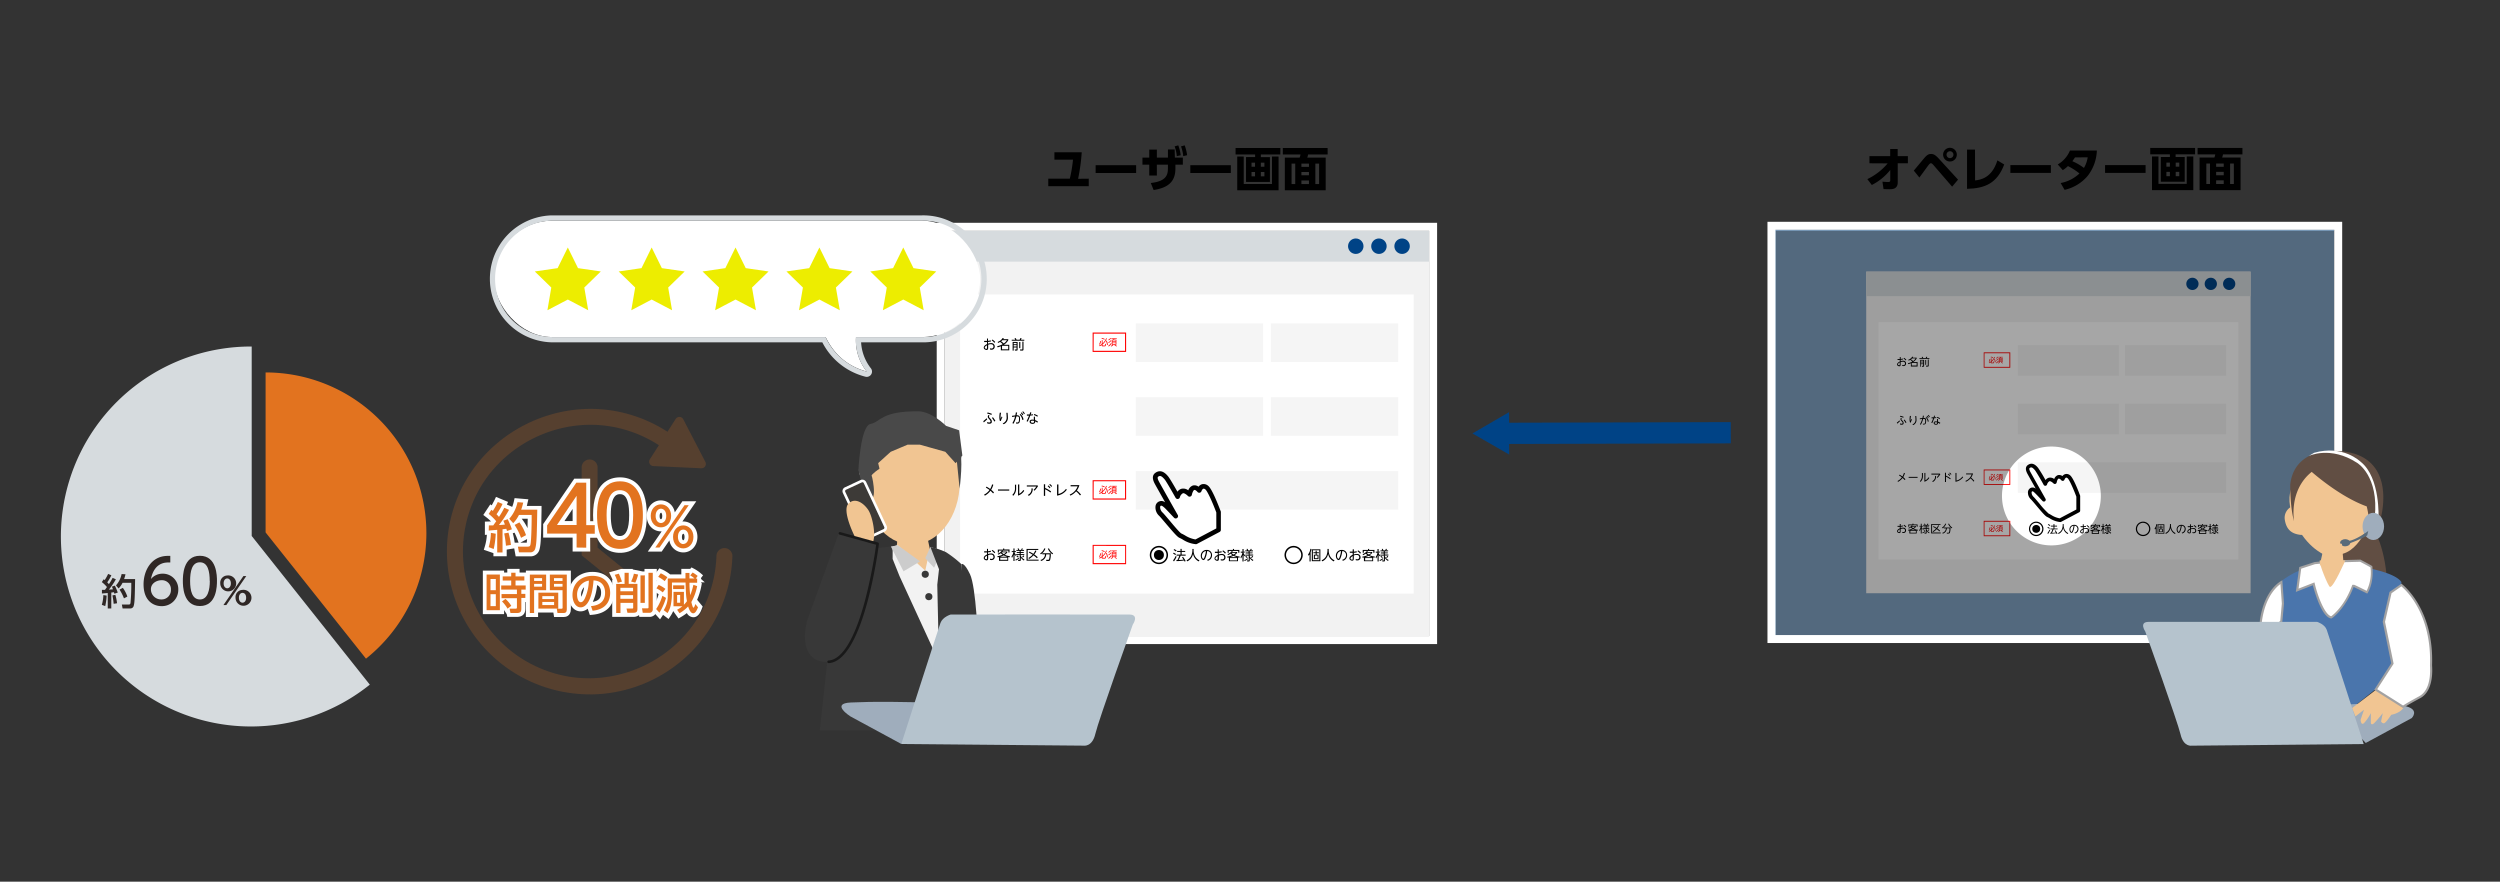 <svg xmlns="http://www.w3.org/2000/svg" viewBox="0 0 941.29 331.96"><rect x="0" y="0" width="941.29" height="331.96" fill="#333333" stroke="none"/><defs><style>.cls-1{fill:#d6dbde;}.cls-2{fill:#2f2725;}.cls-3{fill:#004386;}.cls-4{fill:#f2f2f2;}.cls-5{fill:#fff;}.cls-6{fill:#f5f5f5;}.cls-7{fill:red;}.cls-8{fill:#7fa1c2;}.cls-9{opacity:0.35;}.cls-10{fill:#614e43;}.cls-11{fill:#f1c592;}.cls-12{fill:#9fadbc;}.cls-13{fill:#4a75ac;}.cls-14{fill:#a3a2a2;}.cls-15{fill:#596b7a;}.cls-16{fill:#b5c3cd;}.cls-17{fill:#eded00;}.cls-18{fill:#e2731f;}.cls-19{opacity:0.2;}.cls-20{fill:#231815;}.cls-21{fill:#383838;}.cls-22{fill:#ccc;}.cls-23{fill:#b3b3b3;}.cls-24{fill:#494949;}.cls-25{fill:#3d3a37;}.cls-26{fill:#191919;}</style></defs><g id="contents"><path class="cls-1" d="M94.77,201.8V130.47h-.28a71.53,71.53,0,1,0,44.75,127.31Z"/><path class="cls-2" d="M38.38,222.1l1.13,0c.17-.23.39-.52.76-1.07a12.31,12.31,0,0,0-1.93-1.86l.7-1.06c.13.08.25.19.39.29a17,17,0,0,0,1.28-2.31l1.22.51a15,15,0,0,1-1.55,2.65l.63.68a17.53,17.53,0,0,0,1.39-2.36l1.23.54A27.38,27.38,0,0,1,41,222l1.52-.11a6.54,6.54,0,0,0-.39-1l1.12-.39a21.17,21.17,0,0,1,1.09,2.62l-1.28.42c-.05-.22-.08-.3-.16-.56l-1,.12v6H40.57v-5.82l-2.19.18Zm1.77,2.15a21.45,21.45,0,0,1-.53,3.95l-1.28-.47a14,14,0,0,0,.57-3.67Zm3.28-.28a17.16,17.16,0,0,1,.64,3.17l-1.28.2a26.28,26.28,0,0,0-.46-3.16Zm3.82-7.75a14.57,14.57,0,0,1-.53,1.82h4.15c-.11,6.47-.15,8.75-.51,10a1.28,1.28,0,0,1-1.2,1.05h-3l-.28-1.47h2.49c.54,0,.68-.13.77-.65a72.88,72.88,0,0,0,.29-7.54H46.15a8.45,8.45,0,0,1-1.49,2.13l-1-1.14a9.13,9.13,0,0,0,2.13-4.28Zm-1,5.11a12,12,0,0,1,1.7,3.29l-1.28.67A16.39,16.39,0,0,0,45,222Z"/><path class="cls-2" d="M64.12,211.78c-.53,0-.57,0-.8,0-3.85,0-5.76,2.68-6.49,6.23A5.68,5.68,0,0,1,61.19,216,5.82,5.82,0,0,1,67.13,222a6.14,6.14,0,0,1-6.31,6.22c-2.91,0-6.77-1.86-6.77-8.21,0-5,2.8-10.71,9.15-10.71a7.55,7.55,0,0,1,.92,0Zm-3.3,6.68c-1.77,0-4,1.12-4,3.41a3.83,3.83,0,0,0,3.88,3.83,3.5,3.5,0,0,0,3.65-3.62A3.37,3.37,0,0,0,60.82,218.46Z"/><path class="cls-2" d="M68.85,218.71c0-1.77,0-9.45,6.42-9.45s6.42,7.7,6.42,9.45,0,9.47-6.42,9.47S68.85,220.47,68.85,218.71Zm10.11,0c0-3.51-.66-7-3.69-7s-3.69,3.48-3.69,7c0,3.69.75,7,3.69,7S79,222.17,79,218.71Z"/><path class="cls-2" d="M85.56,216.68a3,3,0,1,1-2.63,3A2.73,2.73,0,0,1,85.56,216.68Zm6.08.22h1.09l-7.51,10.91H84.13Zm-6.08,4.6c.56,0,1.36-.46,1.36-1.85s-.8-1.86-1.36-1.86-1.36.51-1.36,1.86S85,221.5,85.56,221.5Zm5.75.6a3,3,0,1,1-2.63,3A2.72,2.72,0,0,1,91.31,222.1Zm0,4.82c.57,0,1.36-.46,1.36-1.86s-.77-1.84-1.36-1.84-1.36.49-1.36,1.84S90.73,226.92,91.31,226.92Z"/><rect class="cls-3" x="565.88" y="159.04" width="85.79" height="8" transform="translate(-0.46 1.71) rotate(-0.16)"/><polygon class="cls-3" points="568.19 155.18 554.4 163.2 568.23 171.14 568.19 155.18"/><rect class="cls-4" x="355.69" y="86.89" width="182.4" height="152.6"/><rect class="cls-1" x="355.69" y="86.89" width="182.4" height="11.63"/><rect class="cls-5" x="361.5" y="110.87" width="170.77" height="112.63"/><path d="M371.68,157.91l-1.25,1.14-.22-.47c.59-.46,1-.87,1.3-1.11Zm1.59-1.68a6.92,6.92,0,0,0-1.61-.52l.19-.41a10.37,10.37,0,0,1,1.6.51Zm-.7.23a.66.66,0,0,0-.2.43c0,.18,0,.19.49.71s.57.74.57,1.09,0,.85-1,.85a2.13,2.13,0,0,1-.74-.14l0-.51a2,2,0,0,0,.79.19c.28,0,.46-.13.46-.39s-.12-.41-.47-.82-.55-.62-.55-.94a1.06,1.06,0,0,1,.28-.69Zm1.79,2.26a8,8,0,0,0-.88-1.38l.37-.24a9.38,9.38,0,0,1,.93,1.37Z"/><path d="M376.92,155.42a7.19,7.19,0,0,0-.19,1.67c0,.33,0,.48,0,.64.14-.33.24-.55.42-.91l.28.24a7.72,7.72,0,0,0-.59,1.42l-.36.05a5.08,5.08,0,0,1-.21-1.55,7.93,7.93,0,0,1,.17-1.61Zm2.47,0c0,.39.09,1,.09,1.56a2.61,2.61,0,0,1-1.58,2.75l-.37-.32A2.26,2.26,0,0,0,379,157c0-.59-.05-1.11-.09-1.58Z"/><path d="M382.58,159a1.38,1.38,0,0,0,.44.08c.35,0,.66-.1.66-1.38,0-.53,0-.92-.69-.92h-.3a9.31,9.31,0,0,1-1.12,2.77l-.39-.25a8.26,8.26,0,0,0,1-2.47l-1.09.17-.06-.44,1.25-.16a10.64,10.64,0,0,0,.21-1.14l.47.08c-.09.45-.12.63-.21,1,1,0,1.31.38,1.31,1.29,0,1.35-.27,1.87-1.05,1.87a2,2,0,0,1-.47-.06Zm2.33-.86a3.28,3.28,0,0,0-1-2l.31-.26a3.55,3.55,0,0,1,1.16,2.09Zm-.3-2.87a4.11,4.11,0,0,1,.68.84l-.3.27a4.11,4.11,0,0,0-.67-.87Zm.58-.42a4.1,4.1,0,0,1,.68.85l-.3.26a4.11,4.11,0,0,0-.67-.87Z"/><path d="M388.33,155.33c0,.11-.21.61-.24.71s.45,0,.81-.1l0,.44c-.3,0-.67.08-1,.1a20.87,20.87,0,0,1-.95,2.29l-.43-.19a19.09,19.09,0,0,0,.92-2.08s-.36,0-.8,0v-.45c.5,0,.83,0,1,0,.14-.42.18-.57.26-.84Zm2.25,3.82a3.8,3.8,0,0,0-.81-.49c0,.26,0,.93-1,.93-.71,0-1.1-.35-1.1-.8s.3-.8,1-.8a2.28,2.28,0,0,1,.58.08c0-.42,0-.77,0-1.19h.43c0,.44,0,.52.06,1.29a4.79,4.79,0,0,1,1.05.56Zm-1.89-.76c-.41,0-.57.2-.57.39s.27.42.64.42c.58,0,.58-.31.58-.45s0-.12,0-.27A2.43,2.43,0,0,0,388.69,158.39Zm.77-2.52a9.63,9.63,0,0,1,1.32.64l-.19.39a7.78,7.78,0,0,0-1.33-.66Z"/><rect class="cls-6" x="427.63" y="149.57" width="47.96" height="14.53"/><rect class="cls-6" x="478.5" y="149.57" width="47.96" height="14.53"/><path d="M371.61,127.45H372v.88a8.47,8.47,0,0,0,1.07-.17v.45c-.33,0-.59.1-1.08.15v.63a3.7,3.7,0,0,1,1.13-.2,1.26,1.26,0,0,1,1.41,1.28,1.15,1.15,0,0,1-1.25,1.2,1.25,1.25,0,0,1-.54-.1v-.46a1.09,1.09,0,0,0,.52.12.73.73,0,0,0,.8-.76c0-.37-.19-.87-1-.87a2.88,2.88,0,0,0-1,.21v1.08c0,.32,0,.88-.6.88-.43,0-1.06-.34-1.06-.87,0-.73.94-1.21,1.23-1.34v-.77c-.37,0-.72,0-1.08,0v-.45h1.08Zm0,2.56c-.18.1-.83.45-.83.88,0,.26.36.47.6.47s.23-.23.23-.48Zm2.05-2.17a4.91,4.91,0,0,1,1.06.92l-.33.32a4,4,0,0,0-1-.92Z"/><path d="M375.64,128.74a3.61,3.61,0,0,0,1.89-1.49l.44.11a2.92,2.92,0,0,1-.23.35h1.89v.39a4.9,4.9,0,0,1-1.7,1.73H380v2.08h-3.17v-1.53a7.75,7.75,0,0,1-1.22.4l-.16-.43a6.52,6.52,0,0,0,2.09-.78,7.35,7.35,0,0,0-1-.83,3.85,3.85,0,0,1-.76.38Zm1.76-.64c-.25.23-.4.35-.47.41a6.34,6.34,0,0,1,1,.83,4.29,4.29,0,0,0,1.19-1.24Zm2.21,2.11h-2.33v1.31h2.33Z"/><path d="M382.26,127.91a3.53,3.53,0,0,0-.29-.51l.44-.11a5.42,5.42,0,0,1,.34.62h1.15a2.88,2.88,0,0,0,.28-.62l.48.07a3.51,3.51,0,0,1-.27.55h1.27v.39h-4.73v-.39Zm.89.85v2.85c0,.15,0,.4-.39.4h-.61l-.09-.43h.54c.11,0,.15,0,.15-.12v-.64h-1.08V132h-.4v-3.25Zm-.4.37h-1.08v.49h1.08Zm0,.83h-1.08v.51h1.08Zm1,1.13v-2.31h.42v2.31Zm1.61-2.46v2.94c0,.41-.26.44-.44.44h-.8l-.08-.44h.77c.13,0,.13-.06.13-.12v-2.83Z"/><rect class="cls-6" x="427.63" y="121.77" width="47.96" height="14.53"/><rect class="cls-6" x="478.5" y="121.77" width="47.96" height="14.53"/><path class="cls-7" d="M416.74,127.46a5.58,5.58,0,0,1-1.62,2.24v.3c0,.08,0,.1.1.1h.65c.14,0,.16,0,.18-.09a2.52,2.52,0,0,0,.09-.57l.3.07a2.91,2.91,0,0,1-.16.73s-.09.15-.33.15h-.86a.24.24,0,0,1-.26-.24v-.23a3.38,3.38,0,0,1-.83.44l-.16-.27a3.56,3.56,0,0,0,1-.54v-1.49h.29v1.26a4.78,4.78,0,0,0,1.35-2Zm-2.89,2.17a3.7,3.7,0,0,0,.39-1.25l.29.06a3.86,3.86,0,0,1-.41,1.35Zm1.95-1.73a3.73,3.73,0,0,0-1.07-.4l.14-.27a6.36,6.36,0,0,1,1.08.39Zm1,2a5.56,5.56,0,0,0-.37-1.55l.28-.1a5.83,5.83,0,0,1,.41,1.58Z"/><path class="cls-7" d="M417.28,127.93a2.67,2.67,0,0,0,.81-.69l.21.16a3,3,0,0,1-.84.76Zm0,2.26a3.6,3.6,0,0,0,1-1l.22.17a3.7,3.7,0,0,1-1.08,1.12Zm0-1.26a3.05,3.05,0,0,0,.93-.82l.22.16a3.43,3.43,0,0,1-1,.88Zm1.32.84v-1.89h.57a1.82,1.82,0,0,0,.11-.28h-.87v-.25h2.08v.25h-.91c0,.11-.1.24-.12.28h.88v1.89H419l.18.2a2.69,2.69,0,0,1-.81.5l-.16-.25a2.26,2.26,0,0,0,.78-.45Zm1.47-1.65h-1.2v.31h1.2Zm0,.54h-1.2V129h1.2Zm0,.54h-1.2v.33h1.2Zm-.27.58a3.11,3.11,0,0,0,.74.44l-.15.24a3.52,3.52,0,0,1-.78-.49Z"/><path class="cls-7" d="M424,132.51H411.39v-7.3H424Zm-12.24-.42h11.83v-6.47H411.8Z"/><path d="M373.92,185.79a8.84,8.84,0,0,0-1-1,5.19,5.19,0,0,1-.56.66,6.27,6.27,0,0,1-1.54,1.17l-.32-.37a5.67,5.67,0,0,0,2.07-1.76,9.85,9.85,0,0,0-1.38-.9l.24-.36a10.65,10.65,0,0,1,1.39.88,6.19,6.19,0,0,0,.71-1.74l.47.15a7.61,7.61,0,0,1-.81,1.88,9.79,9.79,0,0,1,1.06,1Z"/><path d="M380,184.29v.44h-4.24v-.44Z"/><path d="M382.59,182.49v1.18a3.83,3.83,0,0,1-1.1,3l-.34-.34a3.27,3.27,0,0,0,1-2.62v-1.21Zm1.18-.08v3.52a4.37,4.37,0,0,0,1.54-1.46l.33.31a4.32,4.32,0,0,1-2.33,1.83v-4.2Z"/><path d="M390.63,182.75l.21.26a8.11,8.11,0,0,1-1.33,1.74l-.37-.29a6.06,6.06,0,0,0,1.05-1.26h-3.58v-.45Zm-1.81,1.13a2.84,2.84,0,0,1-1.48,2.82l-.35-.36a2.34,2.34,0,0,0,1.36-2.46Z"/><path d="M395.51,185.45a9.9,9.9,0,0,0-2-1.23v2.48h-.48v-4.37h.48v1.39a11.67,11.67,0,0,1,2.26,1.33Zm-.8-2.68a4.48,4.48,0,0,1,.79.78l-.28.31a4.48,4.48,0,0,0-.77-.8Zm.62-.54a4.81,4.81,0,0,1,.79.78l-.28.31a4.55,4.55,0,0,0-.78-.8Z"/><path d="M398.51,182.42V186a4.85,4.85,0,0,0,2.84-1.93l.33.31A5.39,5.39,0,0,1,398,186.6v-4.18Z"/><path d="M406.62,186.53a8.06,8.06,0,0,0-1.46-1.53,5.88,5.88,0,0,1-2.15,1.6l-.26-.38a5.29,5.29,0,0,0,3-3.1h-2.65v-.45h3.3a6.3,6.3,0,0,1-.94,2,9.19,9.19,0,0,1,1.56,1.57Z"/><rect class="cls-6" x="427.63" y="177.36" width="98.83" height="14.53"/><path class="cls-7" d="M416.74,183.05a5.58,5.58,0,0,1-1.62,2.24v.3c0,.08,0,.1.1.1h.65c.14,0,.16,0,.18-.09a2.52,2.52,0,0,0,.09-.57l.3.07a2.91,2.91,0,0,1-.16.73s-.09.15-.33.15h-.86a.24.24,0,0,1-.26-.24v-.23a3.38,3.38,0,0,1-.83.44l-.16-.27a3.56,3.56,0,0,0,1-.54v-1.49h.29v1.26a4.78,4.78,0,0,0,1.35-2Zm-2.89,2.17a3.7,3.7,0,0,0,.39-1.25l.29.06a3.86,3.86,0,0,1-.41,1.35Zm1.95-1.73a3.73,3.73,0,0,0-1.07-.4l.14-.27a6.36,6.36,0,0,1,1.08.39Zm1,2a5.56,5.56,0,0,0-.37-1.55l.28-.1a5.83,5.83,0,0,1,.41,1.58Z"/><path class="cls-7" d="M417.28,183.52a2.67,2.67,0,0,0,.81-.69l.21.16a3,3,0,0,1-.84.76Zm0,2.26a3.48,3.48,0,0,0,1-1l.22.17a3.7,3.7,0,0,1-1.08,1.12Zm0-1.26a3.05,3.05,0,0,0,.93-.82l.22.16a3.43,3.43,0,0,1-1,.88Zm1.32.84v-1.89h.57a1.82,1.82,0,0,0,.11-.28h-.87v-.25h2.08v.25h-.91c0,.11-.1.24-.12.28h.88v1.89H419l.18.2a2.69,2.69,0,0,1-.81.5l-.16-.25a2.26,2.26,0,0,0,.78-.45Zm1.47-1.65h-1.2V184h1.2Zm0,.54h-1.2v.31h1.2Zm0,.54h-1.2v.33h1.2Zm-.27.58a3.11,3.11,0,0,0,.74.44l-.15.24a3.52,3.52,0,0,1-.78-.49Z"/><path class="cls-7" d="M424,188.1H411.39v-7.3H424Zm-12.24-.42h11.83v-6.47H411.8Z"/><path d="M371.61,206.66H372v.88a7,7,0,0,0,1.07-.18v.46c-.33.05-.59.1-1.08.14v.64a3.7,3.7,0,0,1,1.13-.2,1.26,1.26,0,0,1,1.41,1.28,1.15,1.15,0,0,1-1.25,1.19,1.47,1.47,0,0,1-.54-.09v-.46a1.09,1.09,0,0,0,.52.12.73.73,0,0,0,.8-.77c0-.37-.19-.87-1-.87a2.85,2.85,0,0,0-1,.22v1.08c0,.32,0,.88-.6.88-.43,0-1.06-.34-1.06-.87,0-.74.94-1.21,1.23-1.35V208a9.75,9.75,0,0,1-1.08,0v-.44h1.08Zm0,2.56c-.18.09-.83.45-.83.88,0,.26.36.46.6.46s.23-.22.23-.47Zm2.05-2.17a4.65,4.65,0,0,1,1.06.92l-.33.32a4.07,4.07,0,0,0-1-.93Z"/><path d="M375.51,209.42a7.25,7.25,0,0,0,2-.56,3.49,3.49,0,0,1-.68-.58,4.17,4.17,0,0,1-1,.56l-.18-.36a3.54,3.54,0,0,0,1.59-1.16l.42.09a2.73,2.73,0,0,1-.2.25h1.8V208a3.08,3.08,0,0,1-1,.89,7,7,0,0,0,2,.53l-.14.42-.52-.11v1.43h-3.46v-1.42l-.5.11Zm2.59-2.92v.39h2V208h-.42v-.68H376.1V208h-.41v-1.06h2v-.39Zm1.17,3.12a7.31,7.31,0,0,1-1.38-.52,8,8,0,0,1-1.35.52Zm0,.34h-2.66v.82h2.66Zm-2.05-2-.07.06a4,4,0,0,0,.79.62,2.8,2.8,0,0,0,.87-.68Z"/><path d="M382.31,209.31a3.59,3.59,0,0,1-.33-.65v2.56h-.4v-2.43a3.88,3.88,0,0,1-.56,1.28l-.18-.52a4.06,4.06,0,0,0,.73-1.68h-.64v-.37h.65v-1h.4v1h.52v.37H382v.19a2.89,2.89,0,0,0,.57.92Zm0,1.41a5.7,5.7,0,0,0,1.28-.72l.09.37a9,9,0,0,1-1.21.7Zm3.23.33a3,3,0,0,1-1.19-1.14v.89a.35.35,0,0,1-.39.41h-.58l-.07-.4h.47c.1,0,.17,0,.17-.16V209H382.6v-.37h1.31v-.45h-1.1v-.35h1.1v-.41h-1.23v-.36h.69a3.87,3.87,0,0,0-.23-.53l.38-.06a3.79,3.79,0,0,1,.26.59h.69a3.08,3.08,0,0,0,.25-.59l.39.06a3.91,3.91,0,0,1-.24.53h.7v.36h-1.26v.41h1.13v.35h-1.13v.45h1.34V209h-1.34v.18a2.71,2.71,0,0,0,1.4,1.46Zm-2.61-1.92a2.94,2.94,0,0,1,.63.54l-.28.27a3.18,3.18,0,0,0-.6-.54Zm1.9.55a2.42,2.42,0,0,0,.5-.56l.32.23a3.2,3.2,0,0,1-.53.57Z"/><path d="M390.93,206.68v.39h-4v3.65h4.12v.39h-4.54v-4.43Zm-.7.73a6.05,6.05,0,0,1-.82,1.35,9.56,9.56,0,0,1,1.32,1.06l-.32.36a10,10,0,0,0-1.27-1.09,8.08,8.08,0,0,1-1.66,1.36l-.3-.35a6,6,0,0,0,1.62-1.24,11,11,0,0,0-1.43-.81l.23-.34a15.6,15.6,0,0,1,1.47.82,5.22,5.22,0,0,0,.74-1.28Z"/><path d="M391.62,208.37a3.63,3.63,0,0,0,1.56-1.91l.43.11a4.39,4.39,0,0,1-1.69,2.14Zm2.34,2.85-.07-.44h.75a.35.35,0,0,0,.33-.17,5.73,5.73,0,0,0,.23-1.9h-1.29a2.65,2.65,0,0,1-1.92,2.51l-.24-.39a2.19,2.19,0,0,0,1.71-2.12h-1v-.4h3.18a7.66,7.66,0,0,1-.27,2.58.67.67,0,0,1-.68.33Zm1-4.75a4.35,4.35,0,0,0,1.55,1.9l-.28.34a5.49,5.49,0,0,1-1.7-2.11Z"/><path class="cls-7" d="M416.74,207.39a5.68,5.68,0,0,1-1.62,2.25v.3c0,.07,0,.09.1.09h.65c.14,0,.16,0,.18-.08a2.7,2.7,0,0,0,.09-.58l.3.08a2.84,2.84,0,0,1-.16.72c0,.06-.09.15-.33.15h-.86a.24.24,0,0,1-.26-.24v-.22a3.31,3.31,0,0,1-.83.43l-.16-.26a3.84,3.84,0,0,0,1-.54V208h.29v1.26a4.78,4.78,0,0,0,1.35-2Zm-2.89,2.17a3.64,3.64,0,0,0,.39-1.25l.29.06a3.86,3.86,0,0,1-.41,1.35Zm1.95-1.72a3.82,3.82,0,0,0-1.07-.41l.14-.26a5,5,0,0,1,1.08.39Zm1,2a5.56,5.56,0,0,0-.37-1.55l.28-.1a6,6,0,0,1,.41,1.59Z"/><path class="cls-7" d="M417.28,207.86a2.77,2.77,0,0,0,.81-.68l.21.16a2.93,2.93,0,0,1-.84.75Zm0,2.26a3.48,3.48,0,0,0,1-1l.22.17a3.7,3.7,0,0,1-1.08,1.12Zm0-1.26a2.93,2.93,0,0,0,.93-.82l.22.16a3.65,3.65,0,0,1-1,.89Zm1.32.84v-1.89h.57a2.18,2.18,0,0,0,.11-.27h-.87v-.26h2.08v.26h-.91l-.12.27h.88v1.89H419l.18.2a2.69,2.69,0,0,1-.81.5l-.16-.25a2.11,2.11,0,0,0,.78-.45Zm1.47-1.65h-1.2v.32h1.2Zm0,.55h-1.2v.3h1.2Zm0,.53h-1.2v.33h1.2Zm-.27.58a3.11,3.11,0,0,0,.74.44l-.15.25a3.91,3.91,0,0,1-.78-.5Z"/><path class="cls-7" d="M424,212.44H411.39v-7.3H424ZM411.8,212h11.83v-6.46H411.8Z"/><path d="M441.67,211a7.36,7.36,0,0,0,1-1.68l.34.26a9.26,9.26,0,0,1-1,1.81Zm.84-2a2.71,2.71,0,0,0-.83-.54l.2-.36a3,3,0,0,1,.89.53Zm.24-1.35a3.83,3.83,0,0,0-.87-.56l.23-.34a3.54,3.54,0,0,1,.9.53Zm2.66,2a7.17,7.17,0,0,1,1,1.61l-.39.2c-.06-.14-.11-.24-.21-.43a18.6,18.6,0,0,1-2.82.24l-.06-.41h.38a8.74,8.74,0,0,0,.73-1.65H443v-.39h1.48v-1h-1.27v-.39h1.27v-.78h.43v.78h1.33v.39h-1.33v1h1.51v.39h-1.89a13,13,0,0,1-.75,1.63c.49,0,1.29-.05,1.85-.13a6,6,0,0,0-.59-.84Z"/><path d="M449.41,206.68v.61a4.83,4.83,0,0,0,.5,2.09,3.72,3.72,0,0,0,1.71,1.6l-.3.4a4,4,0,0,1-2.13-2.85,3.86,3.86,0,0,1-2.16,2.83l-.29-.39a3.57,3.57,0,0,0,1.81-1.76,6,6,0,0,0,.41-1.92v-.61Z"/><path d="M454.52,210.76a1.8,1.8,0,0,0,1.42-1.75,1.48,1.48,0,0,0-1.42-1.54,9.41,9.41,0,0,1-.67,2.69c-.33.7-.61.71-.73.71-.48,0-1-.71-1-1.63a2.16,2.16,0,0,1,2.23-2.19,1.92,1.92,0,0,1,2,2,2.16,2.16,0,0,1-1.62,2.11Zm-2-1.5c0,.67.33,1.14.55,1.14s.3-.32.41-.57a8.56,8.56,0,0,0,.57-2.35A1.75,1.75,0,0,0,452.55,209.26Z"/><path d="M458.45,206.83h.44v.88a7.12,7.12,0,0,0,1.06-.18V208c-.33,0-.59.1-1.07.14v.64a3.63,3.63,0,0,1,1.12-.2,1.26,1.26,0,0,1,1.41,1.28,1.14,1.14,0,0,1-1.25,1.19,1.47,1.47,0,0,1-.54-.09v-.46a1.27,1.27,0,0,0,.52.12.74.74,0,0,0,.81-.77c0-.37-.2-.87-1-.87a2.84,2.84,0,0,0-1,.22v1.08c0,.32,0,.88-.6.88-.44,0-1.07-.35-1.07-.87,0-.74.94-1.21,1.23-1.35v-.76c-.37,0-.71,0-1.08,0v-.44h1.08Zm0,2.56c-.17.09-.83.45-.83.88,0,.26.36.46.6.46s.23-.22.23-.47Zm2.05-2.17a4.71,4.71,0,0,1,1.07.92l-.34.31a4,4,0,0,0-1-.92Z"/><path d="M462.05,209.59a7.91,7.91,0,0,0,2-.56,3.49,3.49,0,0,1-.68-.58,4.86,4.86,0,0,1-1,.56l-.18-.36a3.54,3.54,0,0,0,1.59-1.16l.41.09a1.64,1.64,0,0,1-.19.25h1.79v.32a3.12,3.12,0,0,1-1,.89,6.88,6.88,0,0,0,2,.53l-.15.41-.51-.1v1.43H462.7v-1.42l-.51.11Zm2.58-2.92v.38h2v1.07h-.42v-.68h-3.58v.68h-.41v-1.07h2v-.38Zm1.17,3.12a7.29,7.29,0,0,1-1.37-.52,8,8,0,0,1-1.35.52Zm-.05.34H463.1V211h2.65Zm-2-2-.07.06a4.44,4.44,0,0,0,.79.62,2.61,2.61,0,0,0,.86-.68Z"/><path d="M468.55,209.48a2.8,2.8,0,0,1-.33-.65v2.56h-.41V209a3.68,3.68,0,0,1-.56,1.28l-.17-.52a4.05,4.05,0,0,0,.72-1.68h-.64v-.37h.65v-1h.41v1h.51V208h-.51v.19a2.68,2.68,0,0,0,.56.92Zm-.05,1.41a5.7,5.7,0,0,0,1.28-.72l.09.37a9,9,0,0,1-1.21.7Zm3.23.33a3,3,0,0,1-1.18-1.14V211a.36.36,0,0,1-.4.41h-.58l-.07-.4H470c.09,0,.16,0,.16-.16V209.2h-1.3v-.37h1.3v-.45H469V208h1.1v-.41h-1.23v-.36h.69a4.58,4.58,0,0,0-.23-.54l.38-.05a3.79,3.79,0,0,1,.26.59h.69a3.08,3.08,0,0,0,.25-.59l.39.06a2.89,2.89,0,0,1-.24.53h.7v.36h-1.25V208h1.12v.35h-1.12v.45h1.33v.37h-1.33v.18a2.68,2.68,0,0,0,1.39,1.46Zm-2.6-1.92a3.27,3.27,0,0,1,.62.54l-.28.27a3.18,3.18,0,0,0-.6-.54Zm1.89.55a2.42,2.42,0,0,0,.5-.56l.32.23a3.2,3.2,0,0,1-.53.57Z"/><path d="M493.47,211.39h-.41v-2.63a2.53,2.53,0,0,1-.35.49l-.21-.49a4.29,4.29,0,0,0,.87-2.12l.42.06a5.39,5.39,0,0,1-.32,1.22Zm3.67-.1h-3.22v-4.47h3.22Zm-.39-4.1h-2.43v3.74h2.43Zm-1,.75h.84v.36h-.84v.56h.69v1.67h-1.75v-1.67h.68v-.56h-.84v-.36h.84v-.57h.38Zm.33,1.24h-1v1h1Z"/><path d="M500.28,206.68v.61a4.7,4.7,0,0,0,.5,2.09,3.69,3.69,0,0,0,1.7,1.6l-.3.4a4,4,0,0,1-2.12-2.85,3.87,3.87,0,0,1-2.17,2.83l-.29-.39a3.55,3.55,0,0,0,1.82-1.76,5.83,5.83,0,0,0,.4-1.92v-.61Z"/><path d="M505.39,210.76a1.8,1.8,0,0,0,1.42-1.75,1.49,1.49,0,0,0-1.42-1.54,9.76,9.76,0,0,1-.67,2.69c-.33.7-.61.71-.74.71-.47,0-1-.71-1-1.63a2.15,2.15,0,0,1,2.23-2.19,1.92,1.92,0,0,1,2,2,2.16,2.16,0,0,1-1.63,2.11Zm-2-1.5c0,.67.33,1.14.54,1.14s.31-.32.42-.57a9,9,0,0,0,.57-2.35A1.74,1.74,0,0,0,503.42,209.26Z"/><path d="M509.32,206.83h.43v.88a7.25,7.25,0,0,0,1.07-.18V208c-.33,0-.59.1-1.08.14v.64a3.7,3.7,0,0,1,1.13-.2,1.26,1.26,0,0,1,1.41,1.28A1.15,1.15,0,0,1,511,211a1.47,1.47,0,0,1-.54-.09v-.46a1.23,1.23,0,0,0,.52.12.73.73,0,0,0,.8-.77c0-.37-.19-.87-1-.87a2.85,2.85,0,0,0-1.05.22v1.08c0,.32,0,.88-.6.88-.43,0-1.06-.35-1.06-.87,0-.74.94-1.21,1.23-1.35v-.76c-.37,0-.72,0-1.08,0v-.44h1.08Zm0,2.56c-.18.09-.83.45-.83.88,0,.26.36.46.6.46s.23-.22.23-.47Zm2.05-2.17a4.65,4.65,0,0,1,1.06.92l-.33.31a4.23,4.23,0,0,0-1-.92Z"/><path d="M512.92,209.59a7.91,7.91,0,0,0,2-.56,3.45,3.45,0,0,1-.69-.58,4.57,4.57,0,0,1-1,.56l-.18-.36a3.56,3.56,0,0,0,1.6-1.16l.41.09a2.71,2.71,0,0,1-.19.25h1.79v.32a3.12,3.12,0,0,1-1,.89,6.9,6.9,0,0,0,2,.53l-.14.41-.51-.1v1.43h-3.47v-1.42l-.5.11Zm2.58-2.92v.38h2v1.07h-.43v-.68h-3.57v.68h-.42v-1.07h2v-.38Zm1.17,3.12a7.29,7.29,0,0,1-1.37-.52,7.69,7.69,0,0,1-1.36.52Zm0,.34H514V211h2.66Zm-2-2-.06.06a4.09,4.09,0,0,0,.79.62,2.73,2.73,0,0,0,.86-.68Z"/><path d="M519.41,209.48a4,4,0,0,1-.33-.65v2.56h-.4V209a3.88,3.88,0,0,1-.56,1.28l-.18-.52a3.93,3.93,0,0,0,.72-1.68H518v-.37h.66v-1h.4v1h.52V208h-.52v.19a2.72,2.72,0,0,0,.57.92Zm0,1.41a6.18,6.18,0,0,0,1.28-.72l.09.37a8.55,8.55,0,0,1-1.22.7Zm3.23.33a3,3,0,0,1-1.19-1.14V211a.35.35,0,0,1-.39.41h-.58l-.08-.4h.48c.1,0,.17,0,.17-.16V209.2H519.7v-.37H521v-.45h-1.1V208H521v-.41h-1.23v-.36h.69a4.58,4.58,0,0,0-.23-.54l.38-.05a3.79,3.79,0,0,1,.26.59h.69a2.64,2.64,0,0,0,.24-.59l.4.06a3.91,3.91,0,0,1-.24.53h.69v.36h-1.25V208h1.13v.35h-1.13v.45h1.34v.37h-1.34v.18a2.71,2.71,0,0,0,1.4,1.46ZM520,209.3a3.22,3.22,0,0,1,.63.54l-.28.27a3,3,0,0,0-.61-.54Zm1.9.55a2.38,2.38,0,0,0,.49-.56l.32.23a2.82,2.82,0,0,1-.52.57Z"/><path d="M436.35,212.4a3.43,3.43,0,1,1,3.43-3.43A3.43,3.43,0,0,1,436.35,212.4Zm0-6.28a2.86,2.86,0,1,0,2.86,2.85A2.86,2.86,0,0,0,436.35,206.12Z"/><circle cx="436.35" cy="208.97" r="1.88"/><path d="M487.07,212.4A3.43,3.43,0,1,1,490.5,209,3.43,3.43,0,0,1,487.07,212.4Zm0-6.28a2.86,2.86,0,1,0,2.86,2.85A2.86,2.86,0,0,0,487.07,206.12Z"/><circle class="cls-3" cx="510.47" cy="92.7" r="2.91"/><circle class="cls-3" cx="519.19" cy="92.7" r="2.91"/><circle class="cls-3" cx="527.91" cy="92.7" r="2.91"/><path class="cls-5" d="M538.09,86.89v152.6H355.69V86.89h182.4m3-3H352.69v158.6h188.4V83.89Z"/><path d="M409.93,67.28V70.1H394.69V67.28h8.11A51.54,51.54,0,0,0,404,60.12h-7v-2.8h10.29a74.43,74.43,0,0,1-1.36,10Z"/><path d="M427.77,62.2v2.94H412.52V62.2Z"/><path d="M435.58,66.09h-2.87V62h-2.56V59.33h2.56v-3h2.87v3h4.17V56.27h2.53l.08,3.06h3V62h-2.8v1.45c0,4.58-2.3,7.2-8.2,8.09l-1.07-2.64c5.62-.62,6.45-2.87,6.45-5.45V62h-4.17Zm8.06-11.36a16,16,0,0,1,.91,3.73l-1.48.32a13.46,13.46,0,0,0-.8-3.67Zm2.41,0a16.77,16.77,0,0,1,.92,3.71l-1.46.34a14.19,14.19,0,0,0-.84-3.66Z"/><path d="M463.43,62.2v2.94H448.17V62.2Z"/><path d="M482.06,58.16h-7.33v1h3.42v9.33h-9V59.15h3.42v-1h-7.36V55.73h16.88Zm-13.78.78V69.28h10.64V58.94h2.48V71.63H465.84V58.94Zm4.26,2.32h-1.32v1.53h1.32Zm0,3.51h-1.32v1.62h1.32Zm3.53-3.51h-1.34v1.53h1.34Zm0,3.51h-1.34v1.62h1.34Z"/><path d="M499.88,58.17h-7.36a6.5,6.5,0,0,1-.32,1.18h6.94v12.3H483.76V59.35h5.57a5.31,5.31,0,0,0,.33-1.18H483V55.73h16.87Zm-12.2,3.44H486.3v7.7h1.38Zm5.16,0H490v1.23h2.85Zm0,3.14H490V66h2.85Zm0,3.19H490v1.37h2.85Zm3.82-6.33h-1.41v7.7h1.41Z"/><path d="M703.88,61.48V58.79h7.81V56.1h2.81v2.69h3.85v2.69h-3.83l0,7.24c0,2.53-2.17,2.53-3,2.53-.54,0-1,0-2.34-.06l-.41-2.78c1,.07,1.73.13,2.12.13s.82-.07.82-.61V64a21.05,21.05,0,0,1-6.94,5.65l-1.69-2.21a22.77,22.77,0,0,0,7.65-5.92Z"/><path d="M720.57,64.24c.66-.75,3.47-4.17,4.06-4.85,1-1.14,1.61-1.42,2.44-1.42s1.54.27,2.84,1.67l7.32,8L735,70.28l-7-8.11c-.49-.55-.75-.71-1-.71s-.52.22-1,.86-2.84,3.88-3.32,4.52Zm16.2-6a2.58,2.58,0,1,1-2.57-2.59A2.58,2.58,0,0,1,736.77,58.24Zm-3.87,0a1.3,1.3,0,1,0,1.3-1.3A1.31,1.31,0,0,0,732.9,58.24Z"/><path d="M743.65,67.93c1.84-.21,6.3-.75,8.4-7.54l2.57,1.54c-2.68,7.09-7.22,9-14,9.17V56.33h3Z"/><path d="M772.19,62.16V65.1H756.94V62.16Z"/><path d="M774.78,61.91a10.7,10.7,0,0,0,4.58-5.22H789.5a16.45,16.45,0,0,1-3.42,9.49,15.91,15.91,0,0,1-8.73,5.3l-1.48-2.57a13.93,13.93,0,0,0,7.08-3.6,24.38,24.38,0,0,0-4.34-2.78,10.6,10.6,0,0,1-1.94,1.53Zm6.49-2.64c-.3.46-.46.69-1,1.43a20.45,20.45,0,0,1,4.37,2.53,11.17,11.17,0,0,0,1.41-4Z"/><path d="M807.85,62.16V65.1H792.59V62.16Z"/><path d="M826.48,58.11h-7.33v1h3.43v9.32h-9V59.11H817v-1H809.6V55.69h16.88Zm-13.78.79V69.23h10.64V58.9h2.48V71.58H810.26V58.9ZM817,61.21h-1.32v1.54H817Zm0,3.51h-1.32v1.63H817Zm3.53-3.51h-1.34v1.54h1.34Zm0,3.51h-1.34v1.63h1.34Z"/><path d="M844.31,58.13H837a7.63,7.63,0,0,1-.33,1.18h6.94V71.6H828.18V59.31h5.58a6.33,6.33,0,0,0,.32-1.18h-6.65V55.69h16.88ZM832.1,61.57h-1.38v7.7h1.38Zm5.17,0h-2.86V62.8h2.86Zm0,3.14h-2.86V66h2.86Zm0,3.19h-2.86v1.37h2.86Zm3.81-6.33h-1.41v7.7h1.41Z"/><path class="cls-5" d="M450.3,204l8.51-4.5v-6.69s-3-8.15-4.48-9.23c-2-1.48-2.82,1.09-2.82,1.09s-1.07-1.37-2.16-1-1.49,2.47-1.49,2.47-1.64-1.72-2.86-1.24a3.33,3.33,0,0,0-1.63,2.09s-3.45-6.16-4.18-7-2-2.35-3.61-1.26c-.78.53-.85,1.46,0,3s7.11,12.63,7.11,12.63-2.62-2.83-3.47-3.65-1.63-1.51-2.51-1.11-1.49,2,.46,4.05,6.15,7.53,7.29,8S448.11,204,450.3,204Z"/><path d="M450.3,204.9a11.07,11.07,0,0,1-5.05-1.79,11.67,11.67,0,0,0-1.14-.59c-.84-.36-2.23-2-5-5.23-1-1.18-1.93-2.3-2.59-3a4.26,4.26,0,0,1-1.44-3.75,2.22,2.22,0,0,1,3.64-1.37c-1.68-3-3.48-6.17-3.92-7-1.05-1.95-.95-3.36.29-4.19,2.25-1.51,4,.52,4.73,1.39.58.67,2.39,3.8,3.5,5.76a3.14,3.14,0,0,1,1.35-1.05,3,3,0,0,1,2.73.54,3,3,0,0,1,1.66-1.79,2.44,2.44,0,0,1,2.21.43,2.57,2.57,0,0,1,1.24-.92,2.55,2.55,0,0,1,2.33.53c1.55,1.15,4,7.67,4.78,9.64a1,1,0,0,1,.05.3v6.69a.88.88,0,0,1-.46.78l-8.51,4.5A1,1,0,0,1,450.3,204.9Zm-13.08-14.5a.4.4,0,0,0-.15,0,.69.69,0,0,0-.26.45,2.77,2.77,0,0,0,1,2.2c.7.74,1.65,1.88,2.67,3.08,1.39,1.67,3.73,4.45,4.34,4.75.37.16.8.39,1.3.67a10.69,10.69,0,0,0,4,1.56l7.84-4.15v-6c-1.41-3.77-3.36-8.12-4.13-8.69a1,1,0,0,0-.75-.27c-.3.1-.6.62-.71.93a.86.86,0,0,1-.68.59.87.87,0,0,1-.84-.32c-.24-.3-.85-.84-1.19-.72s-.76,1.05-.9,1.8a.88.88,0,0,1-1.5.45c-.52-.54-1.5-1.2-1.9-1a2.45,2.45,0,0,0-1.12,1.5.87.87,0,0,1-.74.64.88.88,0,0,1-.87-.44c-1.32-2.35-3.59-6.3-4.08-6.87-1.15-1.34-1.71-1.59-2.45-1.1-.14.1-.54.37.29,1.9s7,12.49,7.09,12.6a.88.88,0,0,1-1.41,1s-2.61-2.81-3.43-3.61C438,190.75,437.53,190.4,437.22,190.4Z"/><rect class="cls-8" x="668.16" y="86.35" width="210.64" height="153.15"/><rect class="cls-4" x="702.66" y="102.27" width="144.73" height="121.09"/><rect class="cls-1" x="702.66" y="102.27" width="144.73" height="9.23"/><rect class="cls-5" x="707.28" y="121.3" width="135.5" height="89.37"/><path d="M715.35,158.62l-1,.9-.17-.37c.46-.36.82-.69,1-.88Zm1.26-1.33a5.26,5.26,0,0,0-1.27-.41l.14-.33a8,8,0,0,1,1.28.4Zm-.55.18a.52.52,0,0,0-.16.34c0,.14,0,.15.39.57s.45.58.45.86,0,.67-.77.67a1.7,1.7,0,0,1-.59-.11l0-.4a1.63,1.63,0,0,0,.63.15c.22,0,.37-.1.37-.31s-.1-.33-.38-.65-.44-.5-.44-.75a.8.8,0,0,1,.23-.54Zm1.42,1.79a6.07,6.07,0,0,0-.7-1.09l.3-.2a8.34,8.34,0,0,1,.73,1.1Z"/><path d="M719.51,156.64a6,6,0,0,0-.15,1.33,3,3,0,0,0,0,.51c.11-.27.18-.44.32-.73l.23.2a5.17,5.17,0,0,0-.47,1.13l-.29,0a4.51,4.51,0,0,1-.16-1.23,6.43,6.43,0,0,1,.13-1.28Zm2,0c0,.31.07.81.07,1.24a2.06,2.06,0,0,1-1.25,2.18l-.29-.25a1.8,1.8,0,0,0,1.17-1.91,11.62,11.62,0,0,0-.08-1.26Z"/><path d="M724,159.5a1.24,1.24,0,0,0,.35.06c.28,0,.52-.08.52-1.1,0-.42,0-.73-.55-.73h-.23a7.73,7.73,0,0,1-.89,2.2l-.31-.2a6.81,6.81,0,0,0,.83-2l-.87.13,0-.34,1-.13c.09-.41.12-.62.16-.91l.37.07c-.06.36-.09.49-.16.8.84,0,1,.3,1,1,0,1.08-.21,1.48-.83,1.48a2.17,2.17,0,0,1-.38,0Zm1.85-.69a2.55,2.55,0,0,0-.83-1.59l.25-.2a2.75,2.75,0,0,1,.92,1.66Zm-.24-2.28a3.84,3.84,0,0,1,.55.67l-.24.21a3.63,3.63,0,0,0-.53-.68Zm.46-.33a4,4,0,0,1,.55.67l-.24.21a3.37,3.37,0,0,0-.54-.69Z"/><path d="M728.56,156.57c0,.09-.16.48-.19.56s.36,0,.65-.08l0,.36c-.24,0-.53.06-.76.07a16.82,16.82,0,0,1-.75,1.82l-.35-.15a15.06,15.06,0,0,0,.73-1.65h-.63v-.36c.39,0,.66,0,.76,0,.11-.34.15-.45.21-.66Zm1.79,3a3.92,3.92,0,0,0-.64-.39c0,.21,0,.74-.76.74-.57,0-.88-.27-.88-.64s.24-.63.8-.63a2.14,2.14,0,0,1,.47.07c0-.34,0-.61,0-.95h.34c0,.35,0,.41.05,1a3.82,3.82,0,0,1,.84.44Zm-1.5-.6c-.33,0-.45.16-.45.31s.21.33.51.33c.45,0,.46-.25.46-.35s0-.1,0-.22A2.19,2.19,0,0,0,728.85,159Zm.61-2a7.35,7.35,0,0,1,1,.51l-.16.31a5.35,5.35,0,0,0-1.05-.52Z"/><rect class="cls-6" x="759.75" y="152" width="38.06" height="11.53"/><rect class="cls-6" x="800.11" y="152" width="38.06" height="11.53"/><path d="M715.29,134.45h.35v.7a5.57,5.57,0,0,0,.85-.14v.36c-.27,0-.47.08-.86.12v.5a2.78,2.78,0,0,1,.89-.16,1,1,0,0,1,1.13,1,.92.92,0,0,1-1,1,1.2,1.2,0,0,1-.43-.08v-.36a1,1,0,0,0,.41.09.58.58,0,0,0,.64-.61c0-.29-.15-.69-.82-.69a2.31,2.31,0,0,0-.83.17v.86c0,.25,0,.7-.47.7s-.85-.27-.85-.69c0-.58.75-1,1-1.07v-.6c-.29,0-.56,0-.85,0v-.36h.85Zm0,2c-.14.08-.66.36-.66.7s.28.37.47.37.19-.18.19-.38Zm1.63-1.72a4.12,4.12,0,0,1,.84.73l-.27.25a3.29,3.29,0,0,0-.8-.73Z"/><path d="M718.49,135.47a2.8,2.8,0,0,0,1.5-1.18l.36.09-.19.28h1.5v.3a3.81,3.81,0,0,1-1.35,1.37H722V138h-2.52v-1.22a5.35,5.35,0,0,1-1,.32l-.12-.34a5.06,5.06,0,0,0,1.65-.62,6.24,6.24,0,0,0-.78-.66,3,3,0,0,1-.6.31Zm1.4-.51a3.58,3.58,0,0,1-.38.33,4.89,4.89,0,0,1,.81.66,3.2,3.2,0,0,0,.94-1Zm1.76,1.68h-1.86v1h1.86Z"/><path d="M723.75,134.82a4,4,0,0,0-.23-.41l.35-.09a3.51,3.51,0,0,1,.26.5h.92a2.24,2.24,0,0,0,.22-.5l.39.06a4.51,4.51,0,0,1-.22.44h1v.3h-3.75v-.3Zm.71.67v2.26c0,.12,0,.32-.32.32h-.48l-.07-.34H724c.09,0,.11,0,.11-.1v-.5h-.85v.94H723v-2.58Zm-.33.29h-.85v.39h.85Zm0,.66h-.85v.41h.85Zm.77.9v-1.83h.33v1.83Zm1.28-2v2.33c0,.33-.21.35-.35.35h-.64l-.06-.35h.61c.1,0,.1,0,.1-.1v-2.24Z"/><rect class="cls-6" x="759.75" y="129.94" width="38.06" height="11.53"/><rect class="cls-6" x="800.11" y="129.94" width="38.06" height="11.53"/><path class="cls-7" d="M751.11,134.46a4.4,4.4,0,0,1-1.29,1.78v.24c0,.06,0,.07.08.07h.52c.1,0,.12,0,.14-.06a2.32,2.32,0,0,0,.07-.46l.24.06a2.73,2.73,0,0,1-.12.58s-.08.11-.27.11h-.68a.19.19,0,0,1-.21-.19v-.18a2.85,2.85,0,0,1-.66.35l-.12-.21a2.78,2.78,0,0,0,.78-.43v-1.19h.23v1a3.86,3.86,0,0,0,1.07-1.57Zm-2.3,1.72a3,3,0,0,0,.32-1l.22,0a3,3,0,0,1-.33,1.08Zm1.55-1.37a3,3,0,0,0-.85-.32l.11-.21a4,4,0,0,1,.86.31Zm.77,1.62a4.52,4.52,0,0,0-.29-1.23l.22-.09a4.81,4.81,0,0,1,.32,1.26Z"/><path class="cls-7" d="M751.54,134.83a2.22,2.22,0,0,0,.64-.54l.17.12a2.41,2.41,0,0,1-.67.6Zm0,1.79a2.87,2.87,0,0,0,.81-.82l.18.13a3.06,3.06,0,0,1-.86.9Zm0-1a2.44,2.44,0,0,0,.74-.65l.17.13a2.64,2.64,0,0,1-.77.7Zm1.05.67v-1.5h.45l.09-.22h-.69v-.2h1.64v.2h-.72a1.35,1.35,0,0,1-.09.22h.7v1.5h-1.08l.14.16a2.23,2.23,0,0,1-.64.4l-.13-.2a1.64,1.64,0,0,0,.62-.36Zm1.16-1.31h-.95v.25h.95Zm0,.43h-.95v.25h.95Zm0,.43h-.95v.26h.95Zm-.22.46a3.1,3.1,0,0,0,.59.35l-.11.19a2.56,2.56,0,0,1-.62-.39Z"/><path class="cls-7" d="M756.9,138.46h-10v-5.79h10Zm-9.71-.33h9.38V133h-9.38Z"/><path d="M717.13,180.74a6.86,6.86,0,0,0-.78-.78,4.87,4.87,0,0,1-.45.52,5.26,5.26,0,0,1-1.22.93l-.26-.29a4.56,4.56,0,0,0,1.65-1.4A8.49,8.49,0,0,0,715,179l.19-.28a7.9,7.9,0,0,1,1.11.7,5.23,5.23,0,0,0,.56-1.38l.37.11a6.09,6.09,0,0,1-.64,1.5,6.87,6.87,0,0,1,.84.81Z"/><path d="M722,179.55v.35h-3.36v-.35Z"/><path d="M724,178.12v.94a3,3,0,0,1-.87,2.37l-.27-.27a2.62,2.62,0,0,0,.77-2.08v-1Zm.93-.06v2.79a3.32,3.32,0,0,0,1.23-1.16l.26.25a3.39,3.39,0,0,1-1.85,1.45v-3.33Z"/><path d="M730.39,178.33l.17.21a6.5,6.5,0,0,1-1.06,1.38l-.29-.23a4.74,4.74,0,0,0,.83-1H727.2v-.36Zm-1.44.9a2.23,2.23,0,0,1-1.17,2.23l-.28-.28a1.87,1.87,0,0,0,1.08-2Z"/><path d="M734.26,180.47a7.69,7.69,0,0,0-1.57-1v2h-.38V178h.38v1.1a8.92,8.92,0,0,1,1.79,1.06Zm-.63-2.12a4.66,4.66,0,0,1,.63.61l-.23.25a4.1,4.1,0,0,0-.61-.64Zm.48-.43a3.06,3.06,0,0,1,.63.62l-.22.24a3.41,3.41,0,0,0-.62-.64Z"/><path d="M736.64,178.07v2.87a3.87,3.87,0,0,0,2.25-1.53l.27.25a4.36,4.36,0,0,1-2.89,1.73v-3.32Z"/><path d="M743.07,181.33a6.32,6.32,0,0,0-1.15-1.22,4.72,4.72,0,0,1-1.71,1.28l-.21-.31a4.2,4.2,0,0,0,2.37-2.46h-2.1v-.35h2.62a5.1,5.1,0,0,1-.75,1.57,6.84,6.84,0,0,1,1.23,1.25Z"/><rect class="cls-6" x="759.75" y="174.05" width="78.42" height="11.53"/><path class="cls-7" d="M751.11,178.57a4.4,4.4,0,0,1-1.29,1.78v.24s0,.07.08.07h.52c.1,0,.12,0,.14-.07a2.12,2.12,0,0,0,.07-.45l.24.06a2.53,2.53,0,0,1-.12.57s-.08.12-.27.12h-.68a.19.19,0,0,1-.21-.19v-.18a2.85,2.85,0,0,1-.66.35l-.12-.21a3.39,3.39,0,0,0,.78-.43V179h.23v1a3.83,3.83,0,0,0,1.07-1.58Zm-2.3,1.72a3.05,3.05,0,0,0,.32-1l.22,0a3,3,0,0,1-.33,1.07Zm1.55-1.37a3,3,0,0,0-.85-.32l.11-.21a4,4,0,0,1,.86.31Zm.77,1.61a4.53,4.53,0,0,0-.29-1.22l.22-.09a4.81,4.81,0,0,1,.32,1.26Z"/><path class="cls-7" d="M751.54,178.94a2.22,2.22,0,0,0,.64-.54l.17.12a2.41,2.41,0,0,1-.67.6Zm0,1.79a2.87,2.87,0,0,0,.81-.82l.18.13a3,3,0,0,1-.86.89Zm0-1a2.44,2.44,0,0,0,.74-.65l.17.13a2.79,2.79,0,0,1-.77.7Zm1.05.67v-1.5h.45l.09-.22h-.69v-.2h1.64v.2h-.72a1.35,1.35,0,0,1-.09.22h.7v1.5h-1.08l.14.16a2,2,0,0,1-.64.39l-.13-.19a1.64,1.64,0,0,0,.62-.36Zm1.16-1.31h-.95v.25h.95Zm0,.43h-.95v.25h.95Zm0,.43h-.95v.26h.95Zm-.22.46a3.1,3.1,0,0,0,.59.35L754,181a2.56,2.56,0,0,1-.62-.39Z"/><path class="cls-7" d="M756.9,182.57h-10v-5.79h10Zm-9.71-.33h9.38v-5.13h-9.38Z"/><path d="M715.29,197.3h.35v.7a5.57,5.57,0,0,0,.85-.14v.36c-.27,0-.47.08-.86.12v.5a2.78,2.78,0,0,1,.89-.16,1,1,0,0,1,1.13,1,.92.92,0,0,1-1,1,1.2,1.2,0,0,1-.43-.08v-.36a1,1,0,0,0,.41.09.58.58,0,0,0,.64-.61c0-.29-.15-.69-.82-.69a2.31,2.31,0,0,0-.83.17V200c0,.25,0,.7-.47.7s-.85-.27-.85-.69c0-.59.75-1,1-1.07v-.6h-.85V198h.85Zm0,2c-.14.08-.66.36-.66.7s.28.37.47.37.19-.18.19-.38Zm1.63-1.72a3.84,3.84,0,0,1,.84.73l-.27.25a3.29,3.29,0,0,0-.8-.73Z"/><path d="M718.39,199.49a6.17,6.17,0,0,0,1.59-.44,3.44,3.44,0,0,1-.54-.46,3.83,3.83,0,0,1-.76.44l-.14-.28a2.8,2.8,0,0,0,1.26-.93l.33.08-.16.2h1.43v.25a2.79,2.79,0,0,1-.81.71,5.41,5.41,0,0,0,1.59.42l-.12.33-.4-.09v1.14h-2.75v-1.13l-.4.08Zm2.05-2.32v.31H722v.85h-.33v-.55h-2.84v.55h-.32v-.85h1.57v-.31Zm.93,2.48a6.2,6.2,0,0,1-1.09-.41,6.1,6.1,0,0,1-1.07.41Zm0,.27h-2.1v.65h2.1Zm-1.62-1.55-.05,0a2.88,2.88,0,0,0,.62.49,2,2,0,0,0,.69-.53Z"/><path d="M723.79,199.4a2.72,2.72,0,0,1-.26-.51v2h-.32V199a2.86,2.86,0,0,1-.45,1l-.14-.4a3.12,3.12,0,0,0,.58-1.34h-.51V198h.52v-.8h.32v.8h.41v.29h-.41v.15a2.07,2.07,0,0,0,.45.73Zm0,1.12a4.37,4.37,0,0,0,1-.57l.07.29a5.78,5.78,0,0,1-1,.56Zm2.57.26a2.33,2.33,0,0,1-.94-.9v.71a.29.29,0,0,1-.32.33h-.46l-.06-.33h.38c.08,0,.13,0,.13-.13v-1.29h-1v-.29h1v-.36h-.87v-.28h.87v-.33h-1v-.28h.55a2.19,2.19,0,0,0-.19-.42l.31-.05a3.15,3.15,0,0,1,.2.47h.55a1.75,1.75,0,0,0,.19-.47l.32.05a2.72,2.72,0,0,1-.19.42h.55v.28h-1v.33h.89v.28h-.89v.36h1v.29h-1v.15a2.15,2.15,0,0,0,1.1,1.15Zm-2.07-1.52a3.37,3.37,0,0,1,.5.43l-.23.21a2,2,0,0,0-.48-.42Zm1.5.44a2.1,2.1,0,0,0,.4-.44l.25.17a2.28,2.28,0,0,1-.41.46Z"/><path d="M730.63,197.32v.31h-3.17v2.89h3.26v.31h-3.6v-3.51Zm-.56.58a5.24,5.24,0,0,1-.65,1.07,8.22,8.22,0,0,1,1.05.84l-.25.29a7.11,7.11,0,0,0-1-.87,6.59,6.59,0,0,1-1.31,1.08l-.24-.28a4.56,4.56,0,0,0,1.28-1,8.92,8.92,0,0,0-1.13-.64l.18-.27a11.91,11.91,0,0,1,1.17.65,4.33,4.33,0,0,0,.59-1Z"/><path d="M731.17,198.66a2.91,2.91,0,0,0,1.25-1.51l.33.08a3.47,3.47,0,0,1-1.34,1.7Zm1.86,2.26-.06-.35h.6a.3.3,0,0,0,.27-.13,4.84,4.84,0,0,0,.17-1.51h-1a2.11,2.11,0,0,1-1.52,2l-.19-.31a1.74,1.74,0,0,0,1.36-1.68h-.81v-.32h2.53a5.9,5.9,0,0,1-.22,2,.52.52,0,0,1-.53.26Zm.81-3.77a3.45,3.45,0,0,0,1.23,1.51l-.23.27a4.28,4.28,0,0,1-1.34-1.68Z"/><path class="cls-7" d="M751.11,197.88a4.4,4.4,0,0,1-1.29,1.78v.24c0,.06,0,.08.08.08h.52c.1,0,.12,0,.14-.07a2.11,2.11,0,0,0,.07-.46l.24.06a2.5,2.5,0,0,1-.12.58.28.28,0,0,1-.27.12h-.68a.19.19,0,0,1-.21-.2v-.17a2.77,2.77,0,0,1-.66.34l-.12-.21a2.78,2.78,0,0,0,.78-.43v-1.18h.23v1a4,4,0,0,0,1.07-1.58Zm-2.3,1.73a3,3,0,0,0,.32-1l.22,0a3,3,0,0,1-.33,1.07Zm1.55-1.37a3.08,3.08,0,0,0-.85-.33l.11-.21a4.67,4.67,0,0,1,.86.31Zm.77,1.61a4.62,4.62,0,0,0-.29-1.23l.22-.08a4.71,4.71,0,0,1,.32,1.26Z"/><path class="cls-7" d="M751.54,198.26a2.27,2.27,0,0,0,.64-.55l.17.13a2.6,2.6,0,0,1-.67.6Zm0,1.79a2.87,2.87,0,0,0,.81-.82l.18.13a3.15,3.15,0,0,1-.86.89Zm0-1a2.58,2.58,0,0,0,.74-.65l.17.13a2.79,2.79,0,0,1-.77.7Zm1.05.67v-1.5h.45l.09-.22h-.69v-.2h1.64v.2h-.72l-.09.22h.7v1.5h-1.08l.14.16a2.2,2.2,0,0,1-.64.39l-.13-.19a2,2,0,0,0,.62-.36Zm1.16-1.31h-.95v.25h.95Zm0,.43h-.95v.24h.95Zm0,.42h-.95v.27h.95Zm-.22.46a2.64,2.64,0,0,0,.59.35l-.11.2a2.56,2.56,0,0,1-.62-.39Z"/><path class="cls-7" d="M756.9,201.89h-10V196.1h10Zm-9.71-.33h9.38v-5.13h-9.38Z"/><path d="M770.89,200.74a6.07,6.07,0,0,0,.77-1.33l.27.2a7.54,7.54,0,0,1-.82,1.44Zm.67-1.62a2.21,2.21,0,0,0-.67-.43l.17-.28a2.43,2.43,0,0,1,.7.41Zm.19-1.07a2.62,2.62,0,0,0-.69-.44l.18-.28a3.36,3.36,0,0,1,.72.42Zm2.11,1.6a6.17,6.17,0,0,1,.82,1.27l-.31.17a3.57,3.57,0,0,0-.17-.34,15.22,15.22,0,0,1-2.24.18l-.05-.32h.3a7,7,0,0,0,.59-1.31H772V199h1.18v-.76h-1v-.31h1v-.62h.34v.62h1v.31h-1V199h1.2v.31h-1.51a12,12,0,0,1-.59,1.3c.39,0,1,0,1.47-.11a4.53,4.53,0,0,0-.47-.67Z"/><path d="M777,197.32v.48a3.79,3.79,0,0,0,.4,1.66,2.94,2.94,0,0,0,1.35,1.27l-.24.32a3.24,3.24,0,0,1-1.69-2.26,3,3,0,0,1-1.71,2.24l-.23-.31a2.83,2.83,0,0,0,1.44-1.39,4.62,4.62,0,0,0,.32-1.53v-.48Z"/><path d="M781.08,200.56a1.43,1.43,0,0,0,1.13-1.39,1.18,1.18,0,0,0-1.13-1.23,7.25,7.25,0,0,1-.53,2.14c-.26.55-.48.56-.58.56-.37,0-.79-.56-.79-1.29a1.71,1.71,0,0,1,1.77-1.74,1.53,1.53,0,0,1,1.63,1.57,1.72,1.72,0,0,1-1.29,1.68Zm-1.56-1.2c0,.54.27.91.43.91s.25-.26.33-.45a6.81,6.81,0,0,0,.45-1.87A1.38,1.38,0,0,0,779.52,199.36Z"/><path d="M784.2,197.43h.35v.7a7,7,0,0,0,.85-.13v.35c-.26.05-.47.08-.85.12v.5a3.09,3.09,0,0,1,.89-.16,1,1,0,0,1,1.12,1,.91.91,0,0,1-1,.95,1.21,1.21,0,0,1-.43-.07v-.37a.91.91,0,0,0,.42.1.58.58,0,0,0,.64-.61c0-.3-.15-.69-.82-.69a2.31,2.31,0,0,0-.83.17v.86c0,.25,0,.69-.48.69s-.84-.27-.84-.69c0-.58.74-1,1-1.07v-.6a8,8,0,0,1-.85,0v-.35h.85Zm0,2c-.14.08-.65.36-.65.7s.28.37.47.37.18-.17.18-.38Zm1.63-1.72a4.49,4.49,0,0,1,.85.73l-.27.25a3.06,3.06,0,0,0-.8-.72Z"/><path d="M787.06,199.63a6.05,6.05,0,0,0,1.58-.44,4.93,4.93,0,0,1-.54-.46,3.55,3.55,0,0,1-.76.44l-.14-.29a2.72,2.72,0,0,0,1.26-.92l.33.07a1.73,1.73,0,0,1-.15.2h1.42v.25a2.44,2.44,0,0,1-.8.71,5.43,5.43,0,0,0,1.58.42l-.11.33-.41-.08V201h-2.75v-1.13l-.4.09Zm2.05-2.32v.31h1.59v.84h-.34v-.54h-2.83v.54h-.33v-.84h1.57v-.31Zm.93,2.47a5,5,0,0,1-1.09-.41,5.84,5.84,0,0,1-1.08.41Zm0,.28h-2.11v.64H790Zm-1.63-1.56,0,.05a3.22,3.22,0,0,0,.63.49,2.12,2.12,0,0,0,.68-.54Z"/><path d="M792.21,199.54A2.74,2.74,0,0,1,792,199v2h-.32v-1.92a3,3,0,0,1-.44,1l-.14-.41a3.25,3.25,0,0,0,.57-1.33h-.51v-.3h.52v-.79H792v.79h.41v.3H792v.14a2.1,2.1,0,0,0,.45.74Zm0,1.11a4.61,4.61,0,0,0,1-.56l.08.29a7.29,7.29,0,0,1-1,.56Zm2.56.27a2.4,2.4,0,0,1-.94-.9v.7a.28.28,0,0,1-.31.33H793l0-.32h.38c.07,0,.12,0,.12-.13v-1.29h-1V199h1v-.36h-.87v-.27h.87v-.33h-1v-.28h.55a3.63,3.63,0,0,0-.18-.43l.3,0a2.14,2.14,0,0,1,.2.47h.55a2.3,2.3,0,0,0,.2-.47l.31.05a4.35,4.35,0,0,1-.19.42h.55v.28h-1v.33h.89v.27h-.89V199h1.06v.29H793.8v.15a2.17,2.17,0,0,0,1.1,1.16Zm-2.07-1.52a2.1,2.1,0,0,1,.5.42L793,200a2.53,2.53,0,0,0-.48-.43Zm1.5.43a1.86,1.86,0,0,0,.4-.44l.25.18a2,2,0,0,1-.41.45Z"/><path d="M812,201.05h-.32V199a3.3,3.3,0,0,1-.28.39l-.17-.39a3.41,3.41,0,0,0,.69-1.68l.33.05a4.06,4.06,0,0,1-.25,1Zm2.91-.08h-2.55v-3.54h2.55Zm-.31-3.25h-1.93v3h1.93Zm-.82.6h.67v.28h-.67v.45h.55v1.32h-1.38v-1.32h.53v-.45h-.66v-.28h.66v-.46h.3Zm.27,1h-.81v.81H814Z"/><path d="M817.39,197.32v.48a3.79,3.79,0,0,0,.4,1.66,2.94,2.94,0,0,0,1.35,1.27l-.24.32a3.22,3.22,0,0,1-1.68-2.26A3.05,3.05,0,0,1,815.5,201l-.23-.31a2.83,2.83,0,0,0,1.44-1.39,4.62,4.62,0,0,0,.32-1.53v-.48Z"/><path d="M821.45,200.56a1.43,1.43,0,0,0,1.12-1.39,1.18,1.18,0,0,0-1.12-1.23,7.65,7.65,0,0,1-.54,2.14c-.25.55-.48.56-.58.56-.37,0-.79-.56-.79-1.29a1.71,1.71,0,0,1,1.77-1.74,1.53,1.53,0,0,1,1.63,1.57,1.71,1.71,0,0,1-1.29,1.68Zm-1.57-1.2c0,.54.27.91.44.91s.24-.26.32-.45a6.45,6.45,0,0,0,.45-1.87A1.39,1.39,0,0,0,819.88,199.36Z"/><path d="M824.56,197.43h.35v.7a7,7,0,0,0,.85-.13v.35c-.26.05-.46.08-.85.12v.5a3.09,3.09,0,0,1,.89-.16,1,1,0,0,1,1.12,1,.91.91,0,0,1-1,.95,1.21,1.21,0,0,1-.43-.07v-.37a.86.86,0,0,0,.41.1.58.58,0,0,0,.64-.61c0-.3-.15-.69-.82-.69a2.31,2.31,0,0,0-.83.17v.86c0,.25,0,.69-.48.69s-.84-.27-.84-.69c0-.58.75-1,1-1.07v-.6a8,8,0,0,1-.85,0v-.35h.85Zm0,2c-.14.08-.66.36-.66.7s.28.37.47.37.19-.17.19-.38Zm1.62-1.72a3.94,3.94,0,0,1,.85.73l-.27.25a3.06,3.06,0,0,0-.8-.72Z"/><path d="M827.42,199.63a6.31,6.31,0,0,0,1.59-.44,3.55,3.55,0,0,1-.54-.46,3.68,3.68,0,0,1-.77.44l-.14-.29a2.72,2.72,0,0,0,1.26-.92l.33.07a1.73,1.73,0,0,1-.15.2h1.42v.25a2.33,2.33,0,0,1-.8.71,5.43,5.43,0,0,0,1.58.42l-.11.33-.41-.08V201h-2.75v-1.13l-.4.09Zm2.05-2.32v.31h1.59v.84h-.34v-.54h-2.83v.54h-.33v-.84h1.58v-.31Zm.93,2.47a5.25,5.25,0,0,1-1.09-.41,6.1,6.1,0,0,1-1.07.41Zm0,.28h-2.11v.64h2.11Zm-1.62-1.56-.06.05a3.22,3.22,0,0,0,.63.49,2.12,2.12,0,0,0,.68-.54Z"/><path d="M832.57,199.54a2.74,2.74,0,0,1-.26-.52v2H832v-1.92a3,3,0,0,1-.44,1l-.14-.41a3.25,3.25,0,0,0,.57-1.33h-.51v-.3H832v-.79h.32v.79h.41v.3h-.41v.14a2.26,2.26,0,0,0,.45.74Zm0,1.11a4.61,4.61,0,0,0,1-.56l.08.29a7.29,7.29,0,0,1-1,.56Zm2.56.27a2.47,2.47,0,0,1-.94-.9v.7a.28.28,0,0,1-.31.33h-.46l-.06-.32h.38c.07,0,.13,0,.13-.13v-1.29h-1V199h1v-.36H833v-.27h.87v-.33h-1v-.28h.55a3.63,3.63,0,0,0-.18-.43l.3,0a2.81,2.81,0,0,1,.21.47h.54a2.3,2.3,0,0,0,.2-.47l.31.05a4.35,4.35,0,0,1-.19.42h.55v.28h-1v.33h.9v.27h-.9V199h1.06v.29h-1.06v.15a2.15,2.15,0,0,0,1.11,1.16ZM833,199.4a2.1,2.1,0,0,1,.5.42l-.22.22a2.25,2.25,0,0,0-.48-.43Zm1.51.43a1.81,1.81,0,0,0,.39-.44l.25.18a2,2,0,0,1-.41.45Z"/><path d="M766.67,201.85a2.72,2.72,0,1,1,2.72-2.71A2.72,2.72,0,0,1,766.67,201.85Zm0-5a2.27,2.27,0,1,0,2.26,2.27A2.27,2.27,0,0,0,766.67,196.87Z"/><circle cx="766.67" cy="199.14" r="1.49"/><path d="M806.92,201.85a2.72,2.72,0,1,1,2.71-2.71A2.72,2.72,0,0,1,806.92,201.85Zm0-5a2.27,2.27,0,1,0,2.26,2.27A2.27,2.27,0,0,0,806.92,196.87Z"/><circle class="cls-3" cx="825.48" cy="106.88" r="2.31"/><circle class="cls-3" cx="832.4" cy="106.88" r="2.31"/><circle class="cls-3" cx="839.32" cy="106.88" r="2.31"/><path class="cls-5" d="M775.71,195.85l6.81-3.59v-5.35s-2.41-6.53-3.58-7.39c-1.59-1.18-2.25.87-2.25.87s-.86-1.1-1.73-.81-1.19,2-1.19,2-1.32-1.38-2.29-1a2.7,2.7,0,0,0-1.31,1.67s-2.76-4.93-3.34-5.61-1.58-1.88-2.88-1c-.63.43-.68,1.17,0,2.44s5.68,10.1,5.68,10.1-2.1-2.26-2.78-2.92-1.3-1.21-2-.89-1.2,1.58.36,3.24,4.92,6,5.84,6.42S774,195.85,775.71,195.85Z"/><path d="M775.71,196.56a9,9,0,0,1-4-1.43c-.35-.2-.66-.37-.91-.48-.68-.29-1.79-1.56-4-4.18-.79-.95-1.54-1.84-2.07-2.4a3.41,3.41,0,0,1-1.15-3,1.87,1.87,0,0,1,1-1.36,1.84,1.84,0,0,1,1.91.27c-1.34-2.39-2.78-4.94-3.13-5.59-.84-1.56-.76-2.69.23-3.35,1.8-1.21,3.19.41,3.78,1.11a53.93,53.93,0,0,1,2.8,4.61,2.49,2.49,0,0,1,1.08-.84,2.44,2.44,0,0,1,2.19.43,2.4,2.4,0,0,1,1.33-1.43,2,2,0,0,1,1.76.34,2.08,2.08,0,0,1,1-.73,2,2,0,0,1,1.87.42c1.24.92,3.24,6.14,3.82,7.71a.69.69,0,0,1,0,.25v5.35a.71.71,0,0,1-.37.62l-6.81,3.6A.73.73,0,0,1,775.71,196.56ZM765.26,185a.21.21,0,0,0-.12,0,.46.46,0,0,0-.21.35,2.22,2.22,0,0,0,.79,1.77c.56.59,1.32,1.49,2.13,2.46a30.56,30.56,0,0,0,3.48,3.79c.28.12.63.32,1,.54a8.57,8.57,0,0,0,3.18,1.25l6.27-3.32V187c-1.12-3-2.69-6.5-3.3-6.95-.17-.13-.42-.27-.6-.21s-.48.48-.57.74a.7.7,0,0,1-1.22.21c-.18-.24-.68-.66-1-.57s-.61.83-.72,1.44a.71.71,0,0,1-.49.54.73.73,0,0,1-.71-.19c-.41-.43-1.19-.95-1.52-.82a2,2,0,0,0-.89,1.2.7.7,0,0,1-1.29.16c-1-1.88-2.87-5-3.27-5.5-.91-1.07-1.36-1.27-1.95-.87-.12.08-.44.29.22,1.51s5.63,10,5.68,10.09a.7.7,0,0,1-1.13.82s-2.08-2.25-2.74-2.88S765.5,185,765.26,185Z"/><g class="cls-9"><path d="M668.55,86.89v152.6H878.8V86.89ZM772.42,205.35A18.61,18.61,0,1,1,791,186.74,18.61,18.61,0,0,1,772.42,205.35Z"/></g><path class="cls-5" d="M878.87,86.51v152.6H668.48V86.51H878.87m3-3H665.48v158.6H881.87V83.51Z"/><path class="cls-10" d="M894.19,200.11s5.93,9.62,4.48,29.37-21.15-5.62-21.15-5.62L876.88,212l10.9-12.5Z"/><path class="cls-11" d="M875.1,208.83s-7.92-3.24-11.87-14.38c-4-11.39,3.16-15.07,3.16-15.07L869.9,176l5.27-1L886.06,179l6.32,4.79.85,9.55s-3.83,14.83-12.79,15.45C880.13,208.85,877,209.72,875.1,208.83Z"/><path class="cls-11" d="M863.45,190.49a4.69,4.69,0,0,0-3.19,5.18c.62,4,2.85,5.33,5.84,5.7s2.66-4.14,2.66-4.14"/><path class="cls-10" d="M877.41,169.79s-13.65-.37-15.1,12.67c0,.23-.1,8.34,1.41,13.7.24.85-2.42-11.18,6.67-18.49.06,0,10.28,9.24,20.72,13a33.5,33.5,0,0,1,.7,3.77l4.57.68S903.87,169,877.41,169.79Z"/><path class="cls-5" d="M869.2,171.71s8.2-4,18.26,2.54c.11.07,8.3,4.89,6.67,20.54-.16,1.57,1.41.34,1.41.34s.8-15.25-6.67-21.23c-.23-.18-6.72-6.52-17.57-3.42"/><ellipse class="cls-12" cx="893.59" cy="198.2" rx="4.05" ry="5.12"/><path class="cls-13" d="M856.12,231l3.21-12.5s4.45-3.24,7-3.75a9.65,9.65,0,0,1,5.13.62l21.15-1.25s9.41,1.78,11.54,5c.26.4-3.21,18.1-3.21,18.1l2.57,15-17.95,14.37-19.23-6.88-7.69-16.24Z"/><path class="cls-5" d="M877.84,232.46c-3-.36-5.77-8.89-6.58-12.18l-.11-.45-6.2,2.42,1.15-8.44,5.53-1.8,6.33-.61,10.76-.29c1.54.81,3.68,2,4.2,2.3.52,5.46-1.12,8.65-1.68,9.57-4.83-2.39-4.86-2.39-5-2.39H886l-.1.27C882.93,228.74,878.37,232.09,877.84,232.46Z"/><path class="cls-14" d="M888.63,211.52c1.58.83,3.27,1.74,3.9,2.12a15.59,15.59,0,0,1-1.45,8.81c-4.49-2.22-4.59-2.26-4.82-2.26h-.57l-.2.52c-2.75,7.38-6.93,10.73-7.75,11.32-2.32-.52-4.94-7.14-6.09-11.85l-.22-.9-.86.34-5.13,2,1-7.51,5.2-1.69,6.3-.61,10.66-.29m.18-.82-10.89.3-6.41.62-5.77,1.88-1.29,9.37,6.42-2.5s3,12.28,7,12.5h0c.21,0,5.25-3.62,8.33-11.87h0c.06,0,5.13,2.5,5.13,2.5s2.64-3.4,1.92-10.3c0-.16-4.49-2.5-4.49-2.5Z"/><path class="cls-15" d="M883,203c1.06,0,1.91.6,1.91,1.35s-.85,1.35-1.91,1.35-1.91-.61-1.91-1.35S882,203,883,203Z"/><path class="cls-15" d="M891.68,199.93s-5,3.71-7.73,3.76.35,1,.35,1a44.31,44.31,0,0,0,7-3.08"/><polyline class="cls-11" points="875.35 204.13 873.43 212.87 882.4 212.25 881.76 204.75"/><path class="cls-11" d="M883.05,211s-4.42,10.17-5.77,10c-.63-.08-4.28-9-3.85-10"/><path class="cls-5" d="M852.6,238a1.12,1.12,0,0,1-.91-.39c-.41-.48-.79-1.67-.3-4.64,1.53-9.29,6-12.83,7.58-13.78l.59,8.12-.62,6.66c-1.23,1.21-4.47,4-6.34,4Z"/><path class="cls-14" d="M858.62,219.89l.53,7.35-.6,6.51c-1.59,1.56-4.43,3.81-5.95,3.81a.7.7,0,0,1-.6-.24c-.29-.34-.7-1.35-.21-4.32,1.35-8.16,5-11.78,6.83-13.11m.71-1.39s-6.43,2.77-8.34,14.37c-.68,4.17.2,5.5,1.61,5.5,2.52,0,6.73-4.25,6.73-4.25l.64-6.87-.64-8.75Z"/><path class="cls-12" d="M890.74,279.74l17.31-9.37s3-3-1.93-4.38-6.41-1.25-6.41-1.25H893.3l-11.54.63,1.93,6.87Z"/><path class="cls-11" d="M894.58,259.74l-9,6.88,1.28,3.12,3.21-2.5L888.81,271s.11,2.32,1.29,1.25a17.13,17.13,0,0,0,2.56-3.75v3.75s.21,1,1.28,0a42.53,42.53,0,0,0,3.21-3.75l-.64,3.13s.54,1,1.28.62,2.56-3.12,2.56-3.12,3.1-.49,4.49-2.5-3.2-5-3.2-5l-4.49-1.25Z"/><path class="cls-5" d="M894.5,259.62l6.28-9.79-3.22-15.7,2.51-11,4.11-2.87c1.65,1.36,11.82,10.54,11.15,30.11,0,0,0,.16,0,.33.34,6-1.18,10.17-4.29,11.82a62.87,62.87,0,0,0-6.24,3.61Z"/><path class="cls-14" d="M904.16,220.76a27.44,27.44,0,0,1,5.44,6.67c2.64,4.41,5.7,12,5.33,22.91,0,.06,0,.18,0,.38.34,5.8-1.11,9.86-4.07,11.43-3.67,2-5.34,3-6.06,3.49l-9.74-6.15,6-9.31.17-.27-.06-.33L898,234.13l2.45-10.77,3.73-2.6m0-1-4.49,3.12-2.56,11.25,3.2,15.63-6.41,10,10.9,6.88s.9-.82,6.41-3.75,4.47-12,4.49-12.5c.74-21.67-11.54-30.62-11.54-30.62Z"/><path class="cls-16" d="M825.26,280.76s-3.12.59-4.23-4.19-13.31-38.83-13.31-38.83-2.46-3.55,1.21-3.59,63.51,0,63.51,0,2.85.82,3.62,3,13.91,43,13.91,43Z"/><rect class="cls-5" x="185.97" y="83.09" width="183.07" height="43.81" rx="21.91"/><polygon class="cls-17" points="213.79 93.18 217.63 100.96 226.21 102.21 220 108.26 221.47 116.81 213.79 112.78 206.11 116.81 207.57 108.26 201.36 102.21 209.95 100.96 213.79 93.18"/><polygon class="cls-17" points="245.36 93.18 249.2 100.96 257.79 102.21 251.58 108.26 253.04 116.81 245.36 112.78 237.69 116.81 239.15 108.26 232.94 102.21 241.53 100.96 245.36 93.18"/><polygon class="cls-17" points="276.94 93.18 280.78 100.96 289.37 102.21 283.15 108.26 284.62 116.81 276.94 112.78 269.26 116.81 270.73 108.26 264.52 102.21 273.1 100.96 276.94 93.18"/><polygon class="cls-17" points="308.52 93.18 312.36 100.96 320.95 102.21 314.73 108.26 316.2 116.81 308.52 112.78 300.84 116.81 302.31 108.26 296.1 102.21 304.68 100.96 308.52 93.18"/><polygon class="cls-17" points="340.1 93.18 343.94 100.96 352.52 102.21 346.31 108.26 347.78 116.81 340.1 112.78 332.42 116.81 333.89 108.26 327.68 102.21 336.26 100.96 340.1 93.18"/><path class="cls-5" d="M323,123l-14.15-2.16s2.3,15,17.5,19.05A18.69,18.69,0,0,1,323,123Z"/><path class="cls-18" d="M160.54,200.75A60.41,60.41,0,0,1,137.8,248L100,200.46V140.23A60.52,60.52,0,0,1,160.54,200.75Z"/><g class="cls-19"><path class="cls-20" d="M221.88,258.53a50.11,50.11,0,0,1-14.65-2.19,50.88,50.88,0,1,1,46.05-88.82l-.15.2a50.86,50.86,0,0,0-16.63-8.57,50.6,50.6,0,1,0,36.12,50.21h.25a51.08,51.08,0,0,1-51,49.16Z"/><polygon class="cls-20" points="236.7 219.76 221.87 207.72 221.87 176.01 222.12 176.01 222.12 207.6 236.85 219.57 236.7 219.76"/><path class="cls-18" d="M222.07,261.44a53.79,53.79,0,0,1-49.63-74.55c10.47-25,39-38.54,65-30.73a53.94,53.94,0,0,1,17.65,9.09,3,3,0,1,1-3.69,4.73,47.83,47.83,0,0,0-15.69-8.07c-23-6.94-48.4,5.05-57.69,27.29a47.76,47.76,0,0,0,30.16,64.15c22.75,7,48-4.67,57.58-26.47a47.8,47.8,0,0,0,4-17.62,3,3,0,1,1,6,.2,53.82,53.82,0,0,1-53.67,52Z"/><path class="cls-18" d="M236.77,222.67a3,3,0,0,1-1.89-.68L219,209.09V176a3,3,0,0,1,6,0v30.22l13.67,11.11a3,3,0,0,1-1.9,5.33Z"/><path class="cls-18" d="M265.56,173.87l-8.3-16a1.65,1.65,0,0,0-2.85-.14l-9.74,15.22a1.65,1.65,0,0,0,1.31,2.53l18,.83A1.64,1.64,0,0,0,265.56,173.87Z"/></g><path class="cls-5" d="M199.81,209.47h-5.65l-.55-3-2.83.46v2.52h-5v-1.19L182.16,207l.42-1.36a18.25,18.25,0,0,0,.73-4.3l-.74.06v-5l1.45-.05.85,0h0a14.08,14.08,0,0,0-1.78-1.6l-1.13-.85,2.64-4,.54.36c.41-.72.69-1.32,1-1.87l.61-1.3,4.54,1.89-.44,1,2,.86a12.87,12.87,0,0,0,.62-2l.28-1.29,5.19.44-.42,1.79c0,.22-.1.45-.17.71h5.55l0,1.52c-.16,9.71-.22,13-.81,15A3.37,3.37,0,0,1,199.81,209.47Zm-3.89-5.15h2.42c0-.34.08-.8.12-1.34Zm-2.14,0h1.48l-.48-1.33a24.45,24.45,0,0,0-1.05-2.43l-.66.22A25.91,25.91,0,0,1,193.78,204.32Zm2.67-9,.33.45a19.19,19.19,0,0,1,1.85,3.08c0-1.26.05-2.51.06-3.53Z"/><path class="cls-5" d="M222.23,207.66H215.6v-5.24H204.51v-5.08l11.7-17.11h6v16h3.21v6.24h-3.21Zm-3.63-3h.63v-5.24h3.21v-.24h-3.21v-16h-.63v16H207.51v.24H218.6Zm-6.08-8.48h3.08v-4.55Z"/><path class="cls-5" d="M233.43,208.15c-3.79,0-10.13-1.85-10.13-14.22s6.34-14.2,10.13-14.2,10.12,1.85,10.12,14.2S237.21,208.15,233.43,208.15Zm0-25.42c-4.73,0-7.13,3.77-7.13,11.2s2.4,11.22,7.13,11.22,7.12-3.78,7.12-11.22S238.15,182.73,233.43,182.73Zm0,22.09c-4.29,0-6.46-3.66-6.46-10.89s2.17-10.87,6.46-10.87,6.46,3.66,6.46,10.87S237.71,204.82,233.43,204.82Zm0-18.76c-.86,0-3.46,0-3.46,7.87s2.6,7.89,3.46,7.89c2.29,0,3.46-2.65,3.46-7.89C236.89,186.06,234.28,186.06,233.43,186.06Z"/><path class="cls-5" d="M257.25,208a5.32,5.32,0,0,1-5.21-4.53l-2.9,4.21h-5.23l5.23-7.61h-.29c-3,0-5.34-2.5-5.34-5.82s2.3-5.84,5.34-5.84a5.32,5.32,0,0,1,5.21,4.51l2.88-4.19h5.23l-5.23,7.61h.31c3,0,5.34,2.5,5.34,5.82S260.29,208,257.25,208Zm0-7c-.2,0-.49.32-.49,1.2s.3,1.21.49,1.21.49-.32.49-1.21S257.45,200.94,257.25,200.94Zm-8.4-7.91c-.2,0-.49.37-.49,1.21s.25,1.19.49,1.19.49-.31.49-1.19S249,193,248.85,193Z"/><path class="cls-5" d="M194.56,232.27H191l-.2-1,0,0-.87-1.37a2.14,2.14,0,0,1-.13-.19v1.53h-8V214.83h8v.73H191v-1.37h4.63v1.37h3.32V219h.5v4.56h-.13v3.14h-1.51v2.45C197.79,231.21,196.7,232.27,194.56,232.27Z"/><path class="cls-5" d="M212.36,232.3h-3.74l-.27-1.67H202.6v1.67H198V214.85h16.94v14.44C214.94,232.16,212.79,232.3,212.36,232.3Z"/><path class="cls-5" d="M222.09,231.56l-.82-2.37a4.21,4.21,0,0,1-2.66,1c-2.64,0-4.56-2.58-4.56-6.13,0-5.06,3.78-8.73,9-8.73,6,0,8.19,4.24,8.19,7.88,0,4.74-2.9,7.74-8,8.24Zm2.73-11.25a19.93,19.93,0,0,1-1.61,6.3c2.2-.39,3.11-1.43,3.11-3.46C226.32,221.42,225.58,220.65,224.82,220.31Zm-4.89.78a4.1,4.1,0,0,0-1.14,3,3.83,3.83,0,0,0,.05.6A11.34,11.34,0,0,0,219.93,221.09Z"/><path class="cls-5" d="M244.34,232.25h-3.63l-.11-.67a3.16,3.16,0,0,1-2.16.67h-7.93V218.36h.17c-.24-.61-.48-1.09-.54-1.23l-.81-1.62,4.34-1.23v-.07h4.56v.2l3.71.75h.72v-.95h4.63v15.27A2.68,2.68,0,0,1,244.34,232.25Z"/><path class="cls-5" d="M248.52,233.2l-3.36-3.74.64-1a16.44,16.44,0,0,0,2.16-4.64l0-.1a11.66,11.66,0,0,0-1.5-.9l-1.53-.74,2.3-3.51-.15-.07-1.57-.81,2.74-3.72,1.09.47a13.69,13.69,0,0,1,2.83,1.71l.15.12h4.21v-2.08h3.37l.46-.56,1.08.57a13.22,13.22,0,0,1,2.18,1.47l1.09.93-.75,1V218l1.41,1.27H264v.24l.26.08L264,221a24.94,24.94,0,0,1-1.52,4.83l2.09,2.52-.31.81c-.37,1-1.23,3.24-3.2,3.24a2.88,2.88,0,0,1-2.45-1.56,18.66,18.66,0,0,1-1.94,1.32l-1.2.71-2-2.79a9.78,9.78,0,0,1-.87,1.65l-.88,1.33-2.1-1.58,0,.06Z"/><path class="cls-18" d="M184.07,197.82l1.65,0c.24-.35.56-.77,1.11-1.57A18,18,0,0,0,184,193.5l1-1.55c.18.12.36.28.56.42a24.08,24.08,0,0,0,1.87-3.37l1.79.74a23,23,0,0,1-2.27,3.88c.14.14.5.52.92,1a26.71,26.71,0,0,0,2-3.44l1.79.79a40.53,40.53,0,0,1-3.8,5.71c.75,0,1.51-.1,2.23-.16a10.24,10.24,0,0,0-.58-1.47l1.65-.56a31.26,31.26,0,0,1,1.58,3.81l-1.86.63a7.47,7.47,0,0,0-.25-.83l-1.42.18V208h-2v-8.51l-3.2.27Zm2.58,3.13a30.65,30.65,0,0,1-.77,5.77L184,206a20.41,20.41,0,0,0,.83-5.37Zm4.8-.4a25.6,25.6,0,0,1,.92,4.62l-1.87.3a39.74,39.74,0,0,0-.66-4.62ZM197,189.24a21.6,21.6,0,0,1-.76,2.65h6.05c-.16,9.44-.22,12.78-.74,14.55a1.88,1.88,0,0,1-1.75,1.53h-4.4l-.4-2.15h3.63c.79,0,1-.19,1.13-.95.34-1.89.44-9.1.42-11h-4.78a12.33,12.33,0,0,1-2.17,3.11l-1.49-1.66a13.42,13.42,0,0,0,3.11-6.25Zm-1.44,7.45a17.46,17.46,0,0,1,2.49,4.81l-1.87,1a23.21,23.21,0,0,0-2.43-4.86Z"/><path class="cls-18" d="M217.1,206.16v-5.24H206v-3.11l11-16.08h3.73v16h3.21v3.24h-3.21v5.24Zm-7.4-8.48h7.4v-11Z"/><path class="cls-18" d="M224.8,193.93c0-2.38,0-12.7,8.63-12.7s8.62,10.35,8.62,12.7,0,12.72-8.62,12.72S224.8,196.3,224.8,193.93Zm13.59,0c0-4.72-.9-9.37-5-9.37s-5,4.68-5,9.37c0,5,1,9.39,5,9.39S238.39,198.58,238.39,193.93Z"/><path class="cls-18" d="M248.85,189.9c2.05,0,3.84,1.65,3.84,4.34s-1.77,4.32-3.84,4.32-3.84-1.67-3.84-4.32S246.8,189.9,248.85,189.9Zm8.88.32h1.59l-11,15.94h-1.59Zm-8.88,6.71c.82,0,2-.66,2-2.69s-1.17-2.71-2-2.71-2,.74-2,2.71S248,196.93,248.85,196.93Zm8.4.89c2,0,3.84,1.62,3.84,4.32s-1.77,4.34-3.84,4.34-3.84-1.67-3.84-4.34S255.22,197.82,257.25,197.82Zm0,7c.82,0,2-.66,2-2.71s-1.13-2.7-2-2.7-2,.73-2,2.7S256.41,204.85,257.25,204.85Z"/><path class="cls-18" d="M188.21,216.33v13.43h-5V216.33ZM186.68,218h-2v4.21h2Zm0,5.72h-2v4.5h2Zm9.61,5.45c0,1.21-.39,1.64-1.73,1.64h-2.37l-.32-1.64h2.29c.23,0,.47,0,.47-.49v-3.46h-5.79v-1.55h5.79V222h-5.92v-1.56h3.77v-1.87h-3.2v-1.55h3.2v-1.37h1.63v1.37h3.32v1.55h-3.32v1.87h3.82V222h-1.64v1.59h1.51v1.55h-1.51Zm-5.19,0a13.1,13.1,0,0,0-2.08-2.72l1.3-.94a10.92,10.92,0,0,1,2.18,2.6Z"/><path class="cls-18" d="M199.5,216.35h6.13v5.88H201.1v8.57h-1.6Zm1.6,1.32v1.07h3v-1.07Zm0,2.16v1.06h3v-1.06Zm9.09,3.32v6h-7.48v-6Zm-6,1.3v1.12h4.44v-1.12Zm0,2.2v1.16h4.44v-1.16Zm7.61-4.42h-4.77v-5.88h6.38v12.94c0,.45,0,1.51-1.08,1.51H209.9l-.26-1.61h1.82c.19,0,.37-.06.37-.38Zm-3.21-4.56v1.07h3.21v-1.07Zm0,2.16v1.06h3.21v-1.06Z"/><path class="cls-18" d="M222.52,228.21c1.71-.16,5.3-.74,5.3-5.06,0-1.79-.74-4.45-4.35-4.62-.5,7.17-2.64,10.15-4.86,10.15-1.87,0-3.06-2.15-3.06-4.63,0-4.53,3.35-7.23,7.49-7.23,5,0,6.69,3.35,6.69,6.38,0,6.09-5.47,6.64-6.61,6.75Zm-5.23-4.11c0,.94.34,2.64,1.38,2.64.61,0,1.07-.54,1.45-1.25a17.33,17.33,0,0,0,1.6-6.88A5.29,5.29,0,0,0,217.29,224.1Z"/><path class="cls-18" d="M233,216a25.43,25.43,0,0,1,1.17,3l-1.59.42a15.74,15.74,0,0,0-1.11-3Zm2.16-.32h1.56v4.15H240v9.3c0,1.05-.21,1.59-1.53,1.59h-2.23l-.35-1.59h2c.38,0,.51,0,.51-.35V227h-4.78v3.8H232V219.86h3.16Zm-1.58,5.63v1.31h4.78v-1.31Zm0,2.76v1.4h4.78v-1.4Zm6.68-7.75a15,15,0,0,1-1.07,3.06l-1.57-.43a12.06,12.06,0,0,0,1.05-2.95Zm2.53.31V227h-1.64V216.66Zm1.36-.95h1.63v13.77a1.24,1.24,0,0,1-1.45,1.27H242l-.27-1.67h1.93c.47,0,.52-.07.52-.47Z"/><path class="cls-18" d="M250.77,225.12a24.13,24.13,0,0,1-2.48,5.59l-1.24-1.39a18,18,0,0,0,2.34-5ZM248,220.23a11.87,11.87,0,0,1,2.54,1.5l-1,1.31a13,13,0,0,0-2.38-1.53Zm.79-4.38a12.09,12.09,0,0,1,2.48,1.5l-1,1.47a12.29,12.29,0,0,0-2.45-1.63Zm8.71,11.83a8.59,8.59,0,0,0,1.15-1.34c-.34-1.79-.36-2.32-.53-7H253v4.37a22.42,22.42,0,0,1-.31,3.37,9.27,9.27,0,0,1-1.35,3.75l-1.44-1.08a9.71,9.71,0,0,0,1.52-5.61V217.8h6.67c0-.4,0-1.77,0-2.08h1.5c0,.29,0,1.76,0,2.08h1.9a8.74,8.74,0,0,0-1.6-1.14l.89-1.1a11.91,11.91,0,0,1,1.9,1.29l-.72,1h.53v1.56H259.6a33.69,33.69,0,0,0,.28,4.68,22.43,22.43,0,0,0,1.19-3.89l1.42.47a19.62,19.62,0,0,1-2.18,6c.13.55.49,2.13.79,2.13s.62-1.08.71-1.36l1,1.21c-.56,1.48-1.13,2.27-1.8,2.27-1.05,0-1.61-1.66-1.92-2.59a13.82,13.82,0,0,1-3.24,2.56l-.92-1.31a10.7,10.7,0,0,0,2-1.32h-3.35v-5.41h3.93Zm-4.06-7.3h4.21v1.42h-4.21Zm1.5,3.64v2.92h1.15V224Z"/><path class="cls-1" d="M347.13,83.09a21.91,21.91,0,1,1,0,43.81H322.26a19,19,0,0,0,4.07,13,23.39,23.39,0,0,1-15.48-13h-103a21.91,21.91,0,0,1,0-43.81H347.13m0-2H207.87a23.91,23.91,0,0,0,0,47.81H309.62a25.19,25.19,0,0,0,16.2,12.93,1.79,1.79,0,0,0,.51.07,2,2,0,0,0,1.5-3.32,17.43,17.43,0,0,1-3.61-9.68h22.91a23.91,23.91,0,1,0,0-47.81Z"/><path class="cls-11" d="M325.8,186.19s-4.13,1.32-3.45,5.61,3.09,5.77,6.33,6.18,2.88-4.49,2.88-4.49"/><polygon class="cls-11" points="349.37 203.24 349.02 195.59 338.41 196.47 337.83 203.24 337.76 204.59 335.45 220.92 352.9 220.15 349.37 203.24"/><polygon class="cls-4" points="335.44 205.93 338.03 205.3 348.37 214.87 350.31 205.93 356.78 208.51 352.9 254.42 334.8 253.12 335.44 205.93"/><circle class="cls-21" cx="348.37" cy="216.22" r="1.35"/><circle class="cls-21" cx="349.72" cy="224.65" r="1.35"/><polygon class="cls-22" points="348.37 210.21 351.71 213.76 354.65 207.37 350.31 205.93 348.37 210.21"/><path class="cls-21" d="M336.09,205.77v4.68l2.59,6.47,14.87,32.33-.65-29.1.65-5.82-3.24-8.4a29.91,29.91,0,0,1,5.82,1.94,41,41,0,0,1,5.82,4.52l.65,62.72L308.67,275l3.52-32.32s-4.46-30.31,13.57-35.41A65.36,65.36,0,0,1,336.09,205.77Z"/><path class="cls-21" d="M362,212.39s1-.88,3.23,3.83,3.14,24.3,3.14,32.36S376,275.11,376,275.11h-18Z"/><path class="cls-23" d="M323.54,178.66s.35-15.14,4.2-15.82,3.78-4.92,18.19-4.83c5.16,0,8.63,4.83,8.63,4.83h6.2l1.25,9.64-3.49.88L354.6,169l-9.7-2.73h-4.73L333.73,169l-7.09,9.25Z"/><polygon class="cls-22" points="338.03 205.3 335.44 205.78 340.18 215.11 346.43 211.38 338.03 205.3"/><ellipse class="cls-11" cx="343.34" cy="181.5" rx="18.02" ry="23.54"/><path class="cls-24" d="M357.71,169.22l2.6,4.86,1,9.86s1.66-12.26-.28-15.55S357.71,169.22,357.71,169.22Z"/><path class="cls-24" d="M325.32,185.73c5.77,7,3.23-6.12,2.88-6.56s2.94-2.72,2.94-2.72l-2.06-8.58-4,2.8-1.84,6.44Z"/><path class="cls-24" d="M323.2,177.11s.76-16.81,4.56-17.48,3.73-4.85,17.94-4.77c5.08,0,10.5,5.48,10.5,5.48l4.92,1.68,1.23,9.5-2.56,2.88-3.86-4.29-9.56-2.68h-4.66l-6.35,2.68-7.88,7.12Z"/><path class="cls-12" d="M339.36,280.12l-19.14-10.37s-7.77-4.91.18-5.25c5.44-.23,8.75-.23,8.75-.23H336l12.11.18-2,7.29Z"/><path class="cls-16" d="M407.93,280.75s3.31.64,4.48-4.43,14.1-41.14,14.1-41.14,2.61-3.76-1.28-3.8-67.28,0-67.28,0-3,.86-3.85,3.16-14.74,45.58-14.74,45.58Z"/><path class="cls-25" d="M326.51,202.52a1.09,1.09,0,0,1-1-.63l-7.71-16.52a1.09,1.09,0,0,1,.53-1.46l5.87-2.74a1.12,1.12,0,0,1,.47-.11,1.1,1.1,0,0,1,1,.64l7.7,16.52a1.07,1.07,0,0,1,0,.84,1.06,1.06,0,0,1-.57.62L327,202.42A1.1,1.1,0,0,1,326.51,202.52Z"/><path class="cls-5" d="M324.68,181.56a.6.6,0,0,1,.54.35l7.71,16.52a.6.6,0,0,1-.29.8L326.77,202a.62.62,0,0,1-.26.06.6.6,0,0,1-.54-.35l-7.71-16.52a.6.6,0,0,1,.29-.8l5.88-2.74a.54.54,0,0,1,.25-.06m0-1a1.6,1.6,0,0,0-.68.15l-5.87,2.74a1.6,1.6,0,0,0-.77,2.13l7.7,16.52a1.61,1.61,0,0,0,1.45.93,1.58,1.58,0,0,0,.68-.16l5.87-2.73a1.65,1.65,0,0,0,.83-.91,1.57,1.57,0,0,0-.05-1.22l-7.71-16.52a1.61,1.61,0,0,0-1.45-.93Z"/><path class="cls-11" d="M318.46,207l3.23-5.29s-4.8-9.54-2.22-12.1,5.91,0,7.52,2.52,3.4,11,.86,13.47a26.74,26.74,0,0,0-3.52,4Z"/><path class="cls-21" d="M304.19,232.89l11.66-32.18,14.58,4s-5.39,28.9-10.07,39.41c-1.82,4.09-4.91,5.71-10.61,5C302.16,248.11,302.24,238.72,304.19,232.89Z"/><path class="cls-26" d="M312,249.69a.51.51,0,0,1-.5-.48.5.5,0,0,1,.47-.52c5-.3,9.75-7.95,13.6-22.14a184.16,184.16,0,0,0,4.31-21.45l-13.75-3.8a.49.49,0,0,1-.35-.61.5.5,0,0,1,.61-.35l14.18,3.91a.51.51,0,0,1,.36.55c-.23,1.8-5.74,44.12-18.9,44.88Z"/></g></svg>